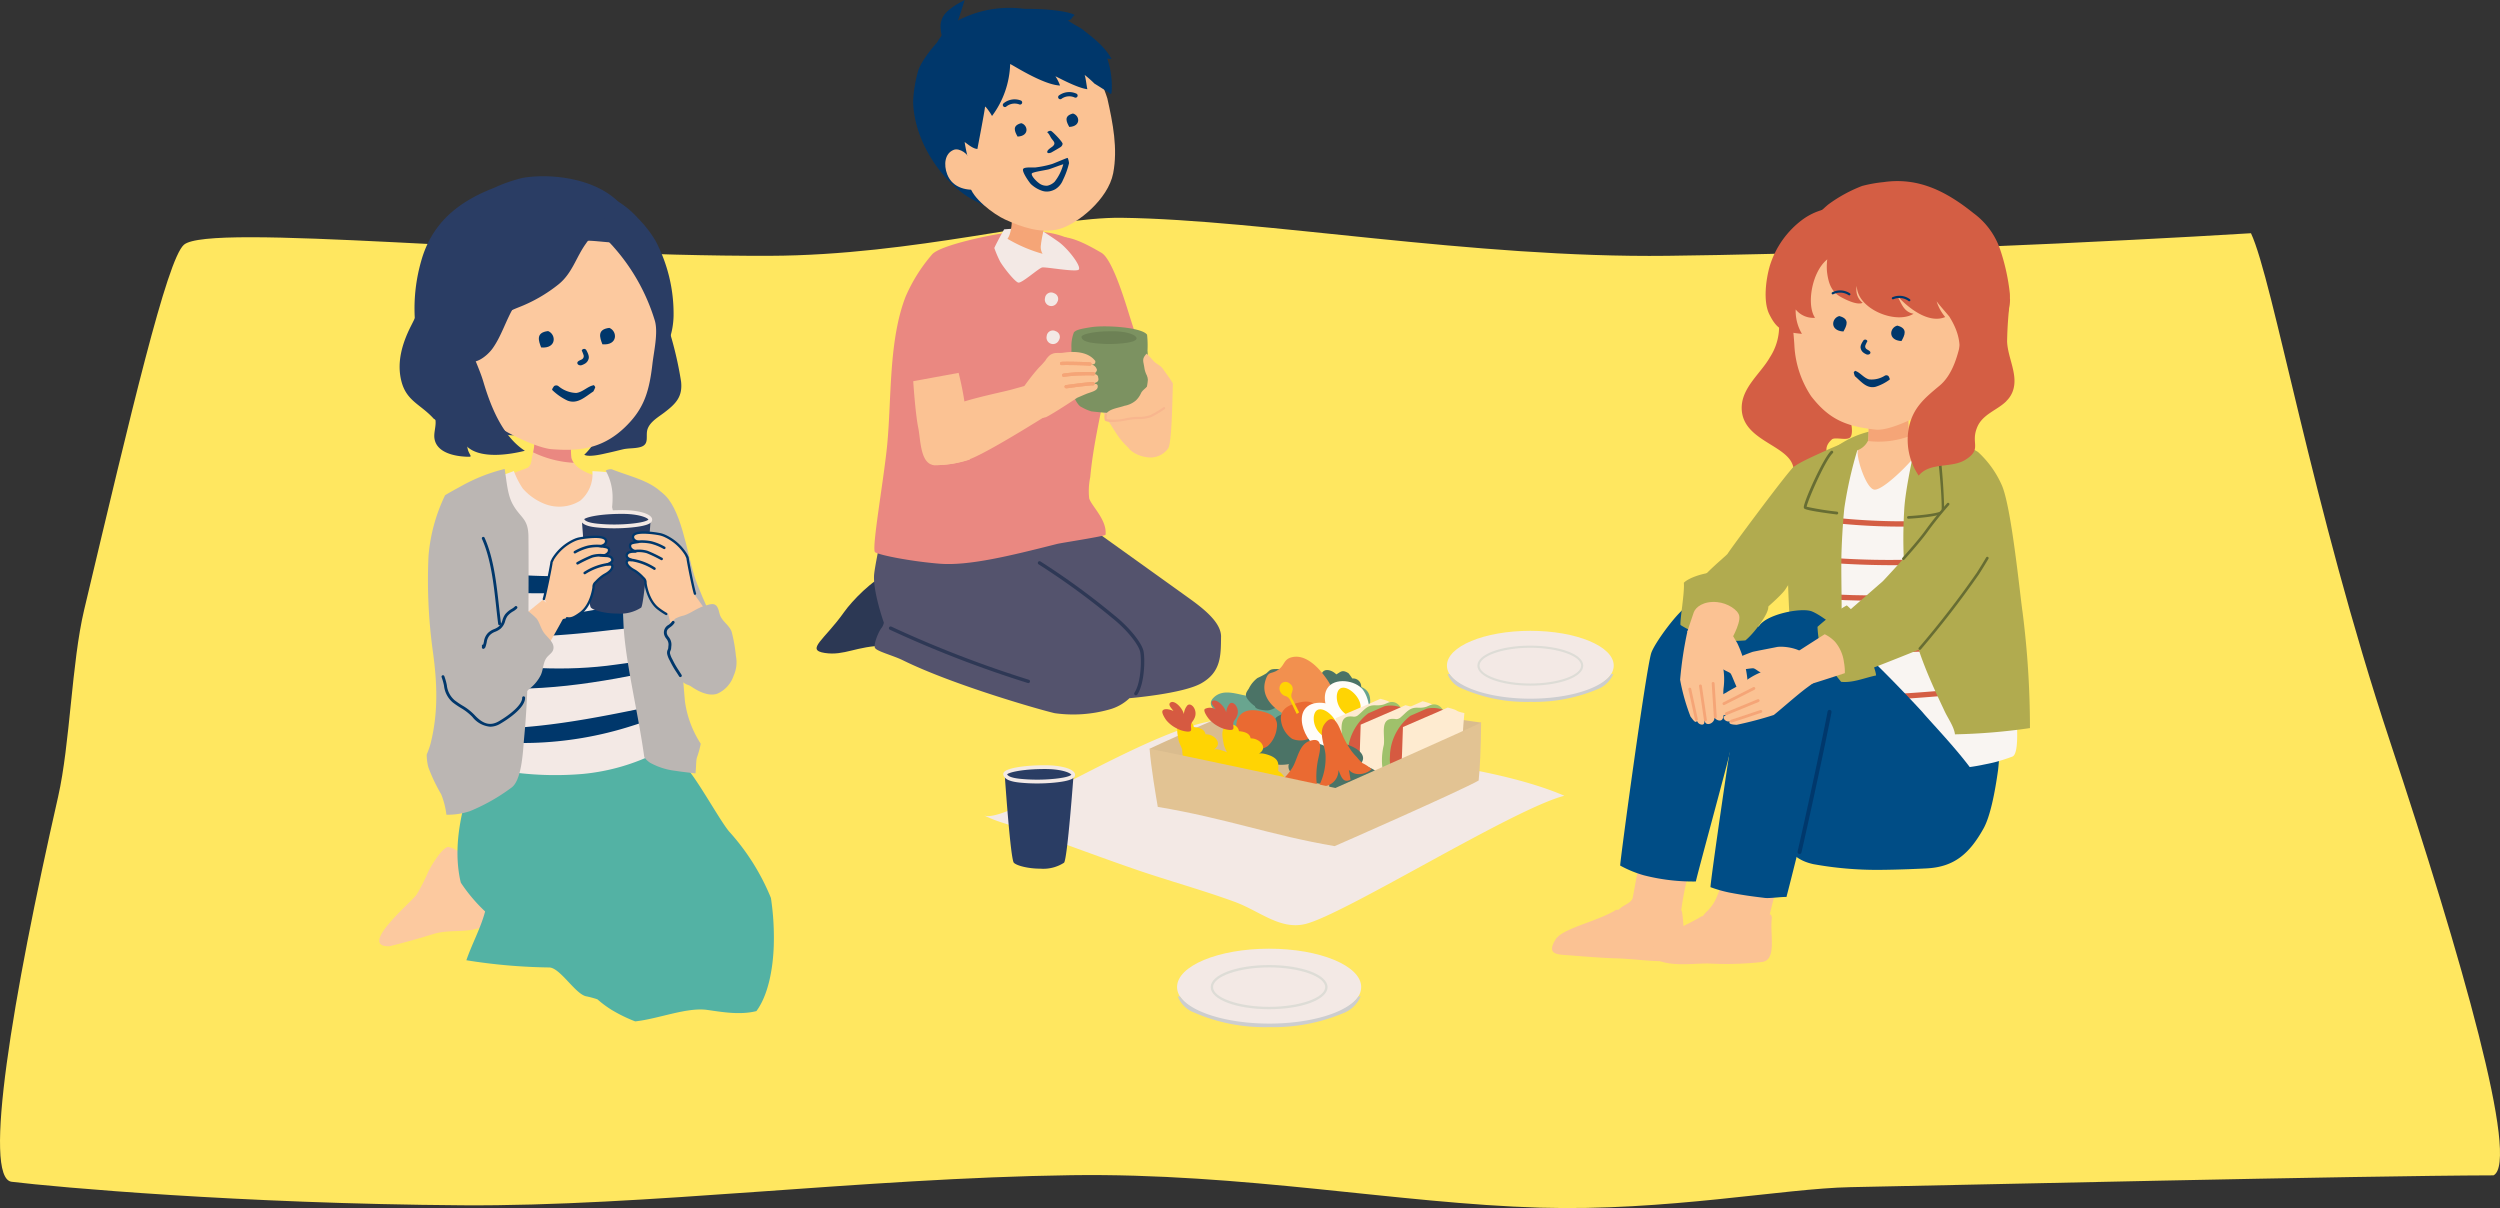 <svg id="img-treatment-sp04" xmlns="http://www.w3.org/2000/svg" xmlns:xlink="http://www.w3.org/1999/xlink" width="407.675" height="197" viewBox="0 0 407.675 197">
  <rect x="0" y="0" width="407.675" height="197" fill="#333333" stroke="none"/>
  <defs>
    <clipPath id="clip-path">
      <rect id="長方形_162" data-name="長方形 162" width="407.675" height="197" fill="none"/>
    </clipPath>
  </defs>
  <g id="グループ_236" data-name="グループ 236" clip-path="url(#clip-path)">
    <path id="パス_10647" data-name="パス 10647" d="M367.063,101.73c-1.7.113-50.924,3.138-95.121,3.682-31.853.39-65.819-5.886-89.032-6.2-11.768-.16-33.864,6.123-57.367,6.2-40.069.113-91.506-5.421-95.563-1.793-2.772,2.474-8.605,27.315-16.256,59.515-2.053,8.65-2.291,21.858-4.246,30.481C2.019,226.462-2.886,255.828,1.9,256.409c7.388.892,37.184,3.581,73.54,3.836,29.705.212,65.007-4.428,99.257-4.909,27.978-.394,53.435,4.626,76.381,5.294,20.7.609,39.71-3.133,50.7-3.343,16.449-.308,83.075-1.872,104.84-1.925,4.3-2.246-5.128-35.3-16.867-70.717-12.738-38.409-19.087-75.248-22.685-82.914" transform="translate(0 -63.697)" fill="#ffe760"/>
    <path id="パス_10648" data-name="パス 10648" d="M489.455,328.214c-8.615-2.854-37.361,17.152-41.234,15.291a22.314,22.314,0,0,0,2.979,1.186c7.239,2.287,14.519,5.154,21.893,7.682,5.3,1.818,10.725,3.3,15.991,5.223,4.1,1.5,7.385,4.6,11.5,3.638,6.247-1.458,33.947-18.787,42.29-20.924-6.44-2.785-15.53-4.49-22.587-5.5-5.958-.855-26.406-5.128-30.828-6.594" transform="translate(-287.773 -210.545)" fill="#f3e9e5"/>
    <path id="パス_10649" data-name="パス 10649" d="M463.229,349.358c-4.2.071-5.551,1.153-5.551,1.153s.938,13.88,1.493,14.47c.437.464,2.3.968,4.286.968a6.258,6.258,0,0,0,3.9-.968c.555-.589,1.56-14.426,1.56-14.426s-.567-1.285-5.683-1.2" transform="translate(-293.845 -224.297)" fill="#2a3d64"/>
    <path id="パス_10650" data-name="パス 10650" d="M463.843,348.6c-3.394,0-6.143.459-6.686,1.115a.5.5,0,0,0-.118.417c.184.937,1.637,1.188,2.714,1.3.915.092,1.856.139,2.8.139.895,0,1.8-.042,2.693-.125,3.075-.285,3.338-.829,3.436-1.034a.6.6,0,0,0-.055-.611c-.466-.715-2.388-1.2-4.782-1.2m1.344,2.228c-.873.082-1.76.122-2.636.122-.922,0-1.843-.045-2.737-.135-1.635-.163-2.059-.512-2.152-.74.339-.31,2.428-.859,6.182-.859,2.5,0,4.026.547,4.283.925,0,0-.225.437-2.939.688" transform="translate(-293.429 -223.812)" fill="#f3e9e5"/>
    <path id="パス_10651" data-name="パス 10651" d="M672.737,287.366c-7.513,0-13.6,2.535-13.6,5.663s6.091,5.664,13.6,5.664,13.6-2.536,13.6-5.664-6.091-5.663-13.6-5.663" transform="translate(-423.186 -184.499)" fill="#f3e9e5"/>
    <path id="パス_10652" data-name="パス 10652" d="M672.97,311.083c-6.305,0-11.624-1.705-13.176-4.012h-.331a4.056,4.056,0,0,0,2.346,2.354,26.012,26.012,0,0,0,11.161,2.18,26.643,26.643,0,0,0,10.818-2.015,4.643,4.643,0,0,0,2.688-2.52h-.331c-1.552,2.307-6.87,4.012-13.176,4.012" transform="translate(-423.397 -197.15)" fill="#cccdcf"/>
    <path id="パス_10653" data-name="パス 10653" d="M681.652,294.118c-4.841,0-8.633,1.433-8.633,3.262s3.792,3.262,8.633,3.262,8.633-1.433,8.633-3.262-3.792-3.262-8.633-3.262m0,6.176c-4.491,0-8.285-1.334-8.285-2.914s3.794-2.914,8.285-2.914,8.285,1.334,8.285,2.914-3.794,2.914-8.285,2.914" transform="translate(-432.101 -188.834)" fill="#dddcd6"/>
    <path id="パス_10654" data-name="パス 10654" d="M551.217,432.172c-8.292,0-15.013,2.8-15.013,6.25s6.722,6.252,15.013,6.252,15.014-2.8,15.014-6.252-6.723-6.25-15.014-6.25" transform="translate(-344.26 -277.469)" fill="#f3e9e5"/>
    <path id="パス_10655" data-name="パス 10655" d="M551.472,458.347c-6.959,0-12.828-1.882-14.541-4.428h-.365a4.479,4.479,0,0,0,2.589,2.6,28.72,28.72,0,0,0,12.317,2.405,29.412,29.412,0,0,0,11.94-2.222,5.129,5.129,0,0,0,2.967-2.781h-.365c-1.713,2.547-7.582,4.428-14.541,4.428" transform="translate(-344.493 -291.431)" fill="#cccdcf"/>
    <path id="パス_10656" data-name="パス 10656" d="M561.056,439.624c-5.343,0-9.528,1.581-9.528,3.6s4.185,3.6,9.528,3.6,9.527-1.581,9.527-3.6-4.185-3.6-9.527-3.6m0,6.816c-4.956,0-9.144-1.473-9.144-3.216s4.187-3.216,9.144-3.216,9.143,1.473,9.143,3.216-4.187,3.216-9.143,3.216" transform="translate(-354.1 -282.253)" fill="#dddcd6"/>
    <path id="パス_10657" data-name="パス 10657" d="M809.581,145.74c-2-3.924-6.14-6.319-7.11-10.888a26.832,26.832,0,0,1-.142-7.142q-.435.531-.863,1.065c-.87,1.085-1.528,2.431-2.392,3.562a9.235,9.235,0,0,1-1.044,7.923c-1.494,2.643-4.651,4.956-4.6,8.325.092,5.606,8.387,5.962,8.474,10.123a8.577,8.577,0,0,0,3.207-1.23,15.152,15.152,0,0,0,3.044,1.513c-.227-2.543-1.906-3.612-.026-5.334.505-.463,2.5.257,3.02-.366.916-1.1-.832-6.1-1.574-7.55" transform="translate(-509.412 -81.994)" fill="#d45e44"/>
    <path id="パス_10658" data-name="パス 10658" d="M850.629,201.153c.026-1.431-.593-3.231-1.334-3.5-3.728-1.375-5.109-2.335-9.047-2.144a15.264,15.264,0,0,0-8.468,3.418c-.2.341-.966,1.389-1.5,2.23Z" transform="translate(-533.066 -125.505)" fill="#b1ab4f"/>
    <path id="パス_10659" data-name="パス 10659" d="M846.334,325.219l-32.128-.663c-.417,2.441-3.718,13.743-3.423,16.794s.611,6.906,5.5,7.951a58.285,58.285,0,0,0,10.551.926c3.771-.027,7.127-.207,7.8-.238,4.531-.21,7.032-2.341,9.364-6.522,1.084-1.944,1.855-5.827,2.364-9.518a36.723,36.723,0,0,0-.031-8.73" transform="translate(-520.538 -208.376)" fill="#004d86"/>
    <path id="パス_10660" data-name="パス 10660" d="M743.877,401.873a11.488,11.488,0,0,1-.226-2.818,53.141,53.141,0,0,1,2.106-9.508l-8.727.281s-1.141,6.355-1.228,6.7c-.178.714-1.23,1.089-1.835,1.529a11.317,11.317,0,0,1-2.6,1.682c1.331.376,9.67,1.723,12.509,2.129" transform="translate(-469.562 -250.102)" fill="#fbc293"/>
    <path id="パス_10661" data-name="パス 10661" d="M774.59,400.536a3.985,3.985,0,0,0,1.821.716,12.867,12.867,0,0,0,4.731-.054,16.112,16.112,0,0,0,4.215-1.686c.228-1.471,2.731-10.371,2.731-10.371l-9.319-.153A27.963,27.963,0,0,1,776.852,396a7.058,7.058,0,0,1-1.526,2.291c-.544.455-.8,1.061-1.386,1.375.287.4.272.557.65.871" transform="translate(-496.896 -249.743)" fill="#fbc293"/>
    <path id="パス_10662" data-name="パス 10662" d="M728.135,414.542a15.884,15.884,0,0,1-3.214,1.028,11.583,11.583,0,0,1-3.6.26,5.712,5.712,0,0,1-3.268-1.273,1.151,1.151,0,0,0-.585-.128c-2.97,1.887-8.736,3.006-9.867,4.815-1.65,2.641.43,2.465,2.548,2.638,1.981.162,5.331.42,7.329.471,4,.1,9.943,1.225,10.685-.446s.117-7.24-.025-7.365" transform="translate(-453.919 -266.073)" fill="#fbc293"/>
    <path id="パス_10663" data-name="パス 10663" d="M771.986,417.129c.026-.172-.16-.671-.315-.609a24.781,24.781,0,0,1-5.694,1.579,6.772,6.772,0,0,1-4.549-.56,2.669,2.669,0,0,1-.826-.749c-2.144,1.366-5.867,2.765-7.492,4.32-.958.916-.985,2.212-.077,2.71,2.447,1.342,6.337.639,8.814.722a51.832,51.832,0,0,0,8.579-.26c2.447-.382,1.181-4.7,1.561-7.153" transform="translate(-483.047 -267.416)" fill="#fbc293"/>
    <path id="パス_10664" data-name="パス 10664" d="M850.58,242.831q-.019-.488-.037-.977c-.4-11.041.544-19.716-3.063-30.271-.731-2.189-1.885-4.732-3.157-5.841-1.3-1.134-5.662-1.788-8.987-2.211a16.413,16.413,0,0,1-4.688,1.4,10.433,10.433,0,0,1-5.4-.886c-3.581,1.115-8.439,2.939-8.765,3.949-.432,1.338-.669,8.638-.106,11.956,1.614,9.515,1.2,17.032-2.533,26.2a7.493,7.493,0,0,1-.567,1.086,10.737,10.737,0,0,0,.812,1.2,14.9,14.9,0,0,0,5.016,3.978,29.273,29.273,0,0,0,6.728,2.4,47.59,47.59,0,0,0,7.329,1.115,54.92,54.92,0,0,0,6.86.112,32.135,32.135,0,0,0,5.225-.6c.757-.162,1.517-.294,2.27-.493.915-.242,1.82-.539,2.718-.868l.086-.034c1.554-.619.31-9.842.255-11.213" transform="translate(-522.154 -130.674)" fill="#f9f5f2"/>
    <path id="パス_10665" data-name="パス 10665" d="M839.478,236.406a102.121,102.121,0,0,1-14.97-1.085l.127-.857a105.567,105.567,0,0,0,27.781.307l.1.861a111.681,111.681,0,0,1-13.04.774" transform="translate(-529.362 -150.534)" fill="#d45e44"/>
    <path id="パス_10666" data-name="パス 10666" d="M836.226,254.046c-4.639,0-9.446-.246-14.478-.737l.084-.862a129.273,129.273,0,0,0,30.255-.311l.117.858a117.9,117.9,0,0,1-15.977,1.052" transform="translate(-527.59 -161.88)" fill="#d45e44"/>
    <path id="パス_10667" data-name="パス 10667" d="M835.965,271.04c-3.863,0-7.73-.133-11.569-.493l.081-.862c9.257.868,18.717.4,27.864-.046l1.833-.09.042.866-1.833.09c-5.4.265-10.9.536-16.418.536" transform="translate(-529.29 -173.06)" fill="#d45e44"/>
    <path id="パス_10668" data-name="パス 10668" d="M835.578,293.546c-3.94,0-8.112-.146-12.6-.436l.056-.865a145.588,145.588,0,0,0,30.092-.718l.121.858a125.561,125.561,0,0,1-17.673,1.16" transform="translate(-528.382 -187.171)" fill="#d45e44"/>
    <path id="パス_10669" data-name="パス 10669" d="M830.6,315.224a50.39,50.39,0,0,1-11.189-1.124l.191-.846c7.5,1.7,15.249,1.077,22.742.472,2.634-.212,5.357-.432,8.034-.548l.037.866c-2.66.115-5.376.334-8,.546-3.89.314-7.848.634-11.814.634" transform="translate(-526.091 -201.071)" fill="#d45e44"/>
    <path id="パス_10670" data-name="パス 10670" d="M823.08,230.163c.115-3.7-.039-7.411,0-11.117.021-2.214.248-6.177.488-8.374a67.854,67.854,0,0,1,2.791-11.556,44.537,44.537,0,0,0-6.1,2.329c-1.441.66-4.821,2.145-5.11,2.743-.33.683-.9,7.539-.838,14.96.079,8.952.893,18.726,1.6,19.469,1.389,1.456,5.767,2.185,6.748,2.479,0-.31.322-7.6.425-10.933" transform="translate(-522.808 -127.84)" fill="#b1ab4f"/>
    <path id="パス_10671" data-name="パス 10671" d="M780.924,309.991c-1.48-4.6-4.611-8.853-7.217-12.9-3.321-5.159-6.979-10.1-10.32-15.214a29.4,29.4,0,0,0-1.845-2.538c-3.241-3.964-7.353-6.253-12.506-4.33-1.327.5-5.441,6.02-5.928,7.673-.875,2.969-4.927,32.78-5.048,34.583a18.485,18.485,0,0,0,3.866,1.591,32.473,32.473,0,0,0,8.48,1.009c.2-1.095,5.295-19.676,5.594-21.243,2.607,3.855,4.948,10.048,7.7,14.067,1.663,2.432,3.237,2.905,5.454,3.823,3.182,1.317,8.691-.121,12.487-.255.356-.551-.092-2.03-.116-3.062a11.354,11.354,0,0,0-.6-3.2" transform="translate(-473.861 -176.12)" fill="#004d86"/>
    <path id="パス_10672" data-name="パス 10672" d="M823.55,306.94c-1.2-3.281-8.466-10.719-9.787-12.351,0,0-13.1-14.343-17.991-16.4-1.725-.723-7.843.511-8.767,2.6a77.49,77.49,0,0,0-3.334,11.77c-1.019,5.776-4.5,29.747-4.464,30.584a20.476,20.476,0,0,0,3.129.892c2.18.416,3.536.6,5.739.866.835.1,2.678-.2,3.517-.153.346-1.255,4.026-15.768,4.78-20.045,1.413,2.569,10.747,13.983,11.173,14.005,3.692.2,6.969,2.64,11.035-.076,2.8-1.869,6.076-8.675,4.97-11.7" transform="translate(-500.277 -178.476)" fill="#004d86"/>
    <path id="パス_10673" data-name="パス 10673" d="M819.2,346.872a.335.335,0,0,1-.073-.008.325.325,0,0,1-.244-.389c1.653-7.233,4.258-19.4,4.89-22.846a.325.325,0,0,1,.639.118c-.634,3.448-3.242,15.633-4.9,22.873a.325.325,0,0,1-.316.252" transform="translate(-525.748 -207.61)" fill="#00386c"/>
    <path id="パス_10674" data-name="パス 10674" d="M787.05,212.544c-.815.561-10.418,13.5-10.838,14.238-.586.629-3.588,3.009-5.024,5.056a4.578,4.578,0,0,0-.934,3.217l8.705,3.6s5.809-4.689,6.721-6.138,4.088-5.808,4.088-5.808-1.9-14.729-2.718-14.168" transform="translate(-494.511 -136.45)" fill="#b1ab4f"/>
    <path id="パス_10675" data-name="パス 10675" d="M827.085,215.707l-.029,0c-1.841-.232-4.973-.665-5.266-.962a.327.327,0,0,1-.083-.241c.018-.959,3.154-7.946,4.412-9.131a.23.23,0,0,1,.316.335c-1.252,1.179-4.124,7.8-4.263,8.739a46.161,46.161,0,0,0,4.941.8.23.23,0,0,1-.028.459m-4.918-1.192h0Z" transform="translate(-527.563 -131.814)" fill="#676d33"/>
    <path id="パス_10676" data-name="パス 10676" d="M846.274,194.021c-.348.991,1.271,6.155,2.629,6.439,1.511.316,7.221-5.64,7.19-6.272a8.325,8.325,0,0,1-1.037-.372c-.589-.426-.575-5.942-.575-5.942l-6.463.524s.057,3.675-.075,4.055a3.144,3.144,0,0,1-1.669,1.566" transform="translate(-543.306 -120.622)" fill="#fbc293"/>
    <path id="パス_10677" data-name="パス 10677" d="M857.63,191.773c-.142-1.724-.136-3.9-.136-3.9l-6.463.525s.057,3.675-.076,4.055c-.01.029-.025.055-.036.083a14.568,14.568,0,0,0,6.711-.764" transform="translate(-546.319 -120.621)" fill="#f5a577"/>
    <path id="パス_10678" data-name="パス 10678" d="M856.016,93.685a12.2,12.2,0,0,0-4.341-5.945c-4.461-3.583-9.016-5.906-14.7-5.078a22.21,22.21,0,0,0-3.483.626,23.519,23.519,0,0,0-5.552,3.047,26.186,26.186,0,0,0-2.691,2.659l23.042,16.329s.127,10.726.076,10.889a10.3,10.3,0,0,0,2.96-2.009c3.145-3.29,6.524-8.641,6.258-13.361a33.949,33.949,0,0,0-1.569-7.156" transform="translate(-529.838 -52.964)" fill="#d45e44"/>
    <path id="パス_10679" data-name="パス 10679" d="M840.285,107.444l-18.794-2.15-5.461,13.281s.435,3.84.51,5.568a16.481,16.481,0,0,0,2.721,8.067c2.788,3.585,5.417,4.925,10.557,5.452,3.058.313,11.322-4.307,12.078-5.866a20.886,20.886,0,0,0,2.279-10.594Z" transform="translate(-523.919 -67.602)" fill="#fbc293"/>
    <path id="パス_10680" data-name="パス 10680" d="M888.059,161.865a7.456,7.456,0,0,1-1.085.436s-.894,3.245-1.515,4.724c-.181.431-.387.875-.626,1.317a8.4,8.4,0,0,0,4.6-1.222,3.426,3.426,0,0,0,1.54-4.056,2.2,2.2,0,0,0-2.91-1.2" transform="translate(-568.093 -103.783)" fill="#fbc293"/>
    <path id="パス_10681" data-name="パス 10681" d="M848.524,156.223a.529.529,0,0,1-.157-.614,6.615,6.615,0,0,1,.322-.66.378.378,0,0,0-.642-.126c-.217.328-.59.892-.443,1.33a1.17,1.17,0,0,0,.434.669,2.393,2.393,0,0,0,.493.282c.218.1.613.024.648-.263s-.476-.465-.655-.617" transform="translate(-544.169 -99.318)" fill="#00376b" fill-rule="evenodd"/>
    <path id="パス_10682" data-name="パス 10682" d="M828.174,93.442a19.97,19.97,0,0,0-8.653.76,10.22,10.22,0,0,0-9.3,1.578,14.866,14.866,0,0,0-5.162,7.3c-.663,2.162-1.182,5.938-.122,8.054,1.255,2.513,2.221,2.892,5.314,3.182a7.323,7.323,0,0,1-1.018-3.979,3.669,3.669,0,0,0,3.159,1.36c-1.43-2.062-.55-7.491,1.99-9.523a9.35,9.35,0,0,0-.04,2.048c.238,1.866.706,3.244,2.3,4.11.872.475,2.661,1.346,3.51.924a2.687,2.687,0,0,1-.946-2.755c.017,3.756,6.4,6.332,9.247,4.538-1.617-.295-1.953-1.668-2.664-2.922,1.743,1.922,5.085,4.609,7.826,3.461a7.437,7.437,0,0,1-1.4-2.569c.553.772,2.211,2.58,2.141,2.61,1.547,2.49,2.2,5.154.95,8.109,5.113-1.448,5.977-12.048,4.609-15.339-3.647-8.776-8.979-10.537-11.746-10.943" transform="translate(-516.41 -59.876)" fill="#d45e44"/>
    <path id="パス_10683" data-name="パス 10683" d="M837.392,132.785a2.859,2.859,0,0,0-2.889-.189.183.183,0,0,0,.044.349.18.18,0,0,0,.1-.013,2.5,2.5,0,0,1,2.509.136.183.183,0,1,0,.234-.283" transform="translate(-535.708 -84.938)" fill="#00376b"/>
    <path id="パス_10684" data-name="パス 10684" d="M864.775,135.282a2.855,2.855,0,0,0-2.875-.336.183.183,0,0,0-.071.249.181.181,0,0,0,.131.091.187.187,0,0,0,.12-.021,2.491,2.491,0,0,1,2.49.32.184.184,0,0,0,.205-.3" transform="translate(-553.308 -86.472)" fill="#00376b"/>
    <path id="パス_10685" data-name="パス 10685" d="M836.086,143.978c-1.261.32-1.6,2.4.68,2.518.514-.922,1.108-2.057-.68-2.518" transform="translate(-536.159 -92.439)" fill="#00376b" fill-rule="evenodd"/>
    <path id="パス_10686" data-name="パス 10686" d="M862.524,148.323c-1.263.319-1.6,2.4.68,2.519.512-.923,1.106-2.057-.68-2.519" transform="translate(-553.132 -95.228)" fill="#00376b" fill-rule="evenodd"/>
    <path id="パス_10687" data-name="パス 10687" d="M850.2,169.841a.512.512,0,0,0-.681-.146,4.04,4.04,0,0,1-2.55.6c-.873-.226-1.459-1.131-2.24-1.379a.31.31,0,0,0-.023-.037,1.254,1.254,0,0,0-.244.26,3.138,3.138,0,0,0,.185.63c1.016.867,1.915,2.084,3.377,1.732a7.732,7.732,0,0,0,2.313-1.189.8.8,0,0,0-.194-.485Z" transform="translate(-542.171 -108.427)" fill="#00376b" fill-rule="evenodd"/>
    <path id="パス_10688" data-name="パス 10688" d="M886.517,227.49c-.507-3.727-1.8-16.764-3.313-20.438a16.206,16.206,0,0,0-3.913-5.508c-1.8-1.269-7.925-2.34-8.541-2.446-.522-.09-1.582.924-1.72.943.024.649-1.645,7.346-1.8,11.14a76.857,76.857,0,0,0,.857,16.738c1.022,5.726,3.323,10.76,5.788,15.976.5,1.057,1.517,2.486,1.638,3.677a97.357,97.357,0,0,0,12.232-1.02,149.9,149.9,0,0,0-1.223-19.062" transform="translate(-556.72 -127.823)" fill="#b1ab4f"/>
    <path id="パス_10689" data-name="パス 10689" d="M868.949,214.923a.217.217,0,0,1-.011-.433c1.261-.067,4.6-.344,5.442-.828.09-3.113-.77-10.35-.778-10.423a.217.217,0,1,1,.43-.052,104.642,104.642,0,0,1,.778,10.6.218.218,0,0,1-.085.164c-.9.692-5.269.944-5.764.97h-.012m5.643-1.143h0Z" transform="translate(-557.755 -130.33)" fill="#676d33"/>
    <path id="パス_10690" data-name="パス 10690" d="M885.088,147a4.325,4.325,0,0,0,1.037-1.535c1.037-2.656-.8-5.51-.887-8.207a63.4,63.4,0,0,1,.484-6.8c-.852-1.711-6.8-5.1-8.012-2.364-.773,1.743.562,6.192.122,8.428-.53,2.7-1.374,6.077-3.6,7.937-2.36,1.968-4.311,3.545-4.994,6.754a10.351,10.351,0,0,0,1.584,7.921c1.851-2.258,5.353-1.147,7.641-2.6,2.757-1.757.773-2.611,1.9-5.3.883-2.12,3.225-2.743,4.734-4.221" transform="translate(-557.939 -81.574)" fill="#d45e44"/>
    <path id="パス_10691" data-name="パス 10691" d="M836.835,284.1a9.9,9.9,0,0,0-1.3-4.981,13.889,13.889,0,0,0-2.794-3.345,20.873,20.873,0,0,0-2.151,1.374,32.507,32.507,0,0,0-2.626,2.127c.181,4.176,1.592,6.23,3.851,8.966,1.944.2,3.8-.651,5.7-1.037-.1-1.061-.706-1.944-.682-3.1" transform="translate(-531.583 -177.056)" fill="#b1ab4f"/>
    <path id="パス_10692" data-name="パス 10692" d="M825.686,293.51a6.363,6.363,0,0,0-1.442-3.34,5.735,5.735,0,0,0-1.7-1.247c-1.891,1.2-4.694,3-4.846,3.123a42.061,42.061,0,0,1,1.971,5.172c.52-.11,4.156-1.294,6.16-1.95a8.282,8.282,0,0,0-.143-1.758" transform="translate(-524.99 -185.498)" fill="#fbc293"/>
    <path id="パス_10693" data-name="パス 10693" d="M864.063,219.93a14.276,14.276,0,0,0-3.789-7.577,113.063,113.063,0,0,0-9.288,10.6c-1.884,2.619-7.091,8.147-7.091,8.147l-7.734,6.744c1.989,3.1,3.394,4.488,4.479,8.035,4.819-1.848,9.118-3.6,9.118-3.6s6.84-8.054,9.614-12.42c2.8-4.4,4.838-8.326,4.691-9.927" transform="translate(-536.844 -136.338)" fill="#b1ab4f"/>
    <path id="パス_10694" data-name="パス 10694" d="M874.182,268.8a.217.217,0,0,1-.165-.356,154.113,154.113,0,0,0,9.445-12.217c.561-.883,1.081-1.73,1.545-2.516a.217.217,0,0,1,.373.22c-.467.791-.989,1.641-1.552,2.529a154.412,154.412,0,0,1-9.48,12.264.215.215,0,0,1-.165.077" transform="translate(-561.115 -162.822)" fill="#676d33"/>
    <path id="パス_10695" data-name="パス 10695" d="M866.689,238.385a.216.216,0,0,1-.161-.361c1.776-1.993,3.036-3.5,3.744-4.487.958-1.33,2.15-2.817,3.546-4.42a.216.216,0,1,1,.326.284c-1.387,1.593-2.571,3.07-3.52,4.389-.717,1-1.987,2.519-3.773,4.522a.215.215,0,0,1-.162.073" transform="translate(-556.304 -147.053)" fill="#676d33"/>
    <path id="パス_10696" data-name="パス 10696" d="M765.518,269.376c.407.323,3.618,1.972,4.465,2.34a24.969,24.969,0,0,0,2.915.255,30.382,30.382,0,0,0,3.2-.071c1.308-1.021,4-4.53,3.718-5.591s-3.456-3.667-4.869-4.272a15.229,15.229,0,0,0-4.23-1.2c-1.258.034-3.822.791-4.654,1.665.155,1.545-.664,6.1-.545,6.873" transform="translate(-491.48 -167.467)" fill="#b1ab4f"/>
    <path id="パス_10697" data-name="パス 10697" d="M766.526,284.265a62.749,62.749,0,0,0-1.17,7.8,32.672,32.672,0,0,0,1.7,6.015c.343.421.813,1.219,1.061.687a.872.872,0,0,0,.871.617c.483-.069.26-.649.364-1.005-.129,1.5,1.583.917,1.6-.068h.093a.961.961,0,0,0,.9.4c.708-.155.487-1.707.495-1.817.059-.9-.107-2.532,0-3.431a11.176,11.176,0,0,0-.023-3.109c.232.262.98.446,1.188.717.223.292.861,2.135,1.28,2.756a5.979,5.979,0,0,0,1.08,1.308c.766-.236.581-1.1.433-2.241a17.928,17.928,0,0,0-1.748-6.851c-.633-.969-1.785-3.535-4.16-3.759a3.822,3.822,0,0,0-3.971,1.981" transform="translate(-491.38 -181.221)" fill="#fbc293"/>
    <path id="パス_10698" data-name="パス 10698" d="M779.979,310.673a.234.234,0,0,0-.219.248l.35,5.461a.234.234,0,1,0,.468-.03l-.35-5.461a.234.234,0,0,0-.249-.218" transform="translate(-500.632 -199.462)" fill="#f5a577"/>
    <path id="パス_10699" data-name="パス 10699" d="M774.187,311.814a.233.233,0,0,0-.2.266l.807,5.544a.235.235,0,0,0,.266.2.239.239,0,0,0,.09-.033.235.235,0,0,0,.107-.232l-.807-5.544a.234.234,0,0,0-.265-.2" transform="translate(-496.925 -200.193)" fill="#f5a577"/>
    <path id="パス_10700" data-name="パス 10700" d="M769.326,313.282a.235.235,0,0,0-.179.278l1.066,4.916a.234.234,0,0,0,.278.179.239.239,0,0,0,.075-.031.235.235,0,0,0,.1-.248l-1.067-4.916a.234.234,0,0,0-.279-.18" transform="translate(-493.815 -201.134)" fill="#f5a577"/>
    <path id="パス_10701" data-name="パス 10701" d="M798.12,300.567l-1,.735c-1.547,1.142-4.446,3.719-5.382,4.442a59.412,59.412,0,0,1-6.044,1.6c-.542-.014-1.463-.08-1.132-.563a.872.872,0,0,1-.974-.436c-.187-.451.426-.554.68-.826-1.226.875-1.6-.895-.756-1.411-.015-.027-.031-.053-.046-.081a.961.961,0,0,1-.8-.577c-.227-.689,1.22-1.288,1.311-1.351.747-.51,2.233-1.2,2.954-1.746a11.179,11.179,0,0,1,2.687-1.563c-.344-.066-.883-.616-1.222-.657-.365-.043-2.276.346-3.024.3a5.974,5.974,0,0,1-1.676-.263c-.187-.779.652-1.061,1.708-1.514a26.077,26.077,0,0,1,2.889-1.207c.617-.143,3.147-.619,3.9-.778.918-.194,4.068.054,5.132,1.726a7.5,7.5,0,0,1,.8,4.169" transform="translate(-502.484 -189.153)" fill="#fbc293"/>
    <path id="パス_10702" data-name="パス 10702" d="M790,313.079a.234.234,0,0,1-.1.315l-4.878,2.479a.235.235,0,0,1-.315-.1.229.229,0,0,1-.026-.112.234.234,0,0,1,.128-.2l4.878-2.48a.234.234,0,0,1,.315.1" transform="translate(-503.79 -200.925)" fill="#f5a577"/>
    <path id="パス_10703" data-name="パス 10703" d="M791.422,318.645a.234.234,0,0,1-.128.306l-5.182,2.128a.235.235,0,0,1-.306-.128.243.243,0,0,1-.018-.095.235.235,0,0,1,.145-.211l5.182-2.128a.234.234,0,0,1,.306.127" transform="translate(-504.503 -204.487)" fill="#f5a577"/>
    <path id="パス_10704" data-name="パス 10704" d="M793.366,323.578a.235.235,0,0,1-.149.3l-4.773,1.586a.235.235,0,0,1-.3-.149.238.238,0,0,1-.011-.08.234.234,0,0,1,.16-.216l4.774-1.585a.235.235,0,0,1,.3.149" transform="translate(-506.01 -207.645)" fill="#f5a577"/>
    <path id="パス_10705" data-name="パス 10705" d="M775.479,280.971s1.9-3.122,1.631-4.485c-.186-.961-1.888-2.091-3.618-2.247-2.218-.2-3.492.812-3.807,1.692-.5,1.412-1.049,3.167-1.049,3.167Z" transform="translate(-493.49 -176.054)" fill="#fbc293"/>
    <path id="パス_10706" data-name="パス 10706" d="M279.835,121.016c-.885-3.169-1.046-7.245-2.205-10.146l-3.4-5.441c-1.448,2.166.342,7.44.459,9.976.183,3.986-.028,8.038-.227,12.015a18.126,18.126,0,0,1-2.9,8.841,20.165,20.165,0,0,1-3.688,3.429A9.781,9.781,0,0,1,266.6,141.4c-.137.148-.286.3-.444.441.773.473,3.229-.165,3.67-.259.863-.181,1.715-.4,2.57-.606.943-.23,1.922-.125,2.855-.37,1.682-.443.8-1.883,1.265-3.046s1.752-1.878,2.71-2.61c1.842-1.407,2.994-2.548,2.72-5.038a59.057,59.057,0,0,0-2.114-8.9" transform="translate(-170.882 -67.688)" fill="#2a3d64"/>
    <path id="パス_10707" data-name="パス 10707" d="M242.147,198.755c-.125-.455-.2-4.815.426-4.815-1.088,0-6.618-.726-6.8-.726a9.7,9.7,0,0,1,.022,5.05c-.2.728-.1,1.506-.7,2-.2.171-3.084,1.148-3.084,1.148a14.913,14.913,0,0,0,1.527,3.171,9.714,9.714,0,0,0,3.719,2.466c1.7.669,5.885.266,7.361-.939a5.212,5.212,0,0,0,1.645-4.463c-1.305-.3-3.656-1.223-4.118-2.9" transform="translate(-148.961 -124.049)" fill="#fcc99f"/>
    <path id="パス_10708" data-name="パス 10708" d="M249.315,193.939c-1.088,0-6.618-.726-6.8-.726a9.636,9.636,0,0,1,.126,4.6,17.327,17.327,0,0,0,6.625,1.706,2.486,2.486,0,0,1-.376-.764c-.125-.455-.2-4.815.427-4.815" transform="translate(-155.702 -124.049)" fill="#ea8881"/>
    <path id="パス_10709" data-name="パス 10709" d="M295.12,224.327c-.362-.4-4.117,10.875-3.43,13.54.718,2.792,5.794,16.209,6.733,17.226,1.58,1.71,5.872.627,8.221-2.036-1.023-3.557-5.014-11.449-6.148-14.979-1.273-3.958-2.206-11.52-5.376-13.752" transform="translate(-187.221 -144.019)" fill="#bbb6b3"/>
    <path id="パス_10710" data-name="パス 10710" d="M187.708,388c-.822-.558-2.714-2.135-3.782-2.16-1.084.385-2.6,2.918-3.174,4.055a29.354,29.354,0,0,1-1.91,3.738c-.893,1.256-9.623,8.514-4.431,8.4,0,0,3.366-.8,7.066-1.965,2.964-.934,5.865-.018,8.621-1.434-.005-.624-.106-2.99-.117-3.627-1.317-2.323-.741-4.912-2.272-7.012" transform="translate(-110.926 -247.724)" fill="#fcc99f"/>
    <path id="パス_10711" data-name="パス 10711" d="M252.876,353.189c-1.5-1.536-6.181-10.288-7.693-11.049-.66-.332-3.143-3.308-2.906-3.535a38.024,38.024,0,0,1-30.374,2.545c-2.44,6.506-4.351,13.161-3.114,19.481.048.245.107.476.164.709a26.544,26.544,0,0,0,3.957,4.689c-.734,2.763-2.16,5.322-3.059,7.955a91.744,91.744,0,0,0,13.531,1.177c1.8.064,4.3,4.453,6.078,4.716a15.884,15.884,0,0,1,1.76.478,17.483,17.483,0,0,0,2.361,1.749,24.584,24.584,0,0,0,3.8,1.85c3.769-.4,8.388-2.331,11.729-1.872,2.247.308,5.32.89,8.039.193,1.942-2.639,2.68-6.842,2.823-10.458a43.338,43.338,0,0,0-.455-7.984,36.752,36.752,0,0,0-6.641-10.644" transform="translate(-133.801 -217.397)" fill="#53b2a4"/>
    <path id="パス_10712" data-name="パス 10712" d="M235.752,229.418s-.351-11.583-2.158-12.6a16.255,16.255,0,0,0-5.42-1.936,30.67,30.67,0,0,0-3.235-.266,5.642,5.642,0,0,1-1.99,4.815,6.49,6.49,0,0,1-5.79.519,9.277,9.277,0,0,1-3.575-2.517,13.454,13.454,0,0,1-1.447-2.84s-1.644.646-3.347,1.116a13.178,13.178,0,0,0-6.342,3.347,8.88,8.88,0,0,0-2.552,3.553,227.822,227.822,0,0,1,4.964,29.1c0,4.8-1.387,6.523-1.53,9.468,2.685,1.722,5.978,2.29,9.113,2.6a52.491,52.491,0,0,0,11,.2,34.05,34.05,0,0,0,12.206-3.561,12.478,12.478,0,0,0,1.195-.733c-.153-.558-.3-1.086-.352-1.28-.446-4.6,0-24.586-.736-28.988" transform="translate(-128.34 -137.778)" fill="#f3e9e5"/>
    <path id="パス_10713" data-name="パス 10713" d="M226.809,259.473a97.536,97.536,0,0,1-22.27-1.513c.194.972.395,2.01.6,3.087a73.964,73.964,0,0,0,22,.878,76.838,76.838,0,0,0,12.016-2.343q-.139-.729-.276-1.5a82.672,82.672,0,0,1-12.066,1.39" transform="translate(-131.321 -165.619)" fill="#00376b"/>
    <path id="パス_10714" data-name="パス 10714" d="M242.29,270.6c-11.108,2.882-22.439,5.09-33.743,3.269.155.92.307,1.859.456,2.805a61.921,61.921,0,0,0,15.321.676c3.187-.2,6.364-.534,9.534-.909a72.067,72.067,0,0,0,7.161-1q.912-.2,1.818-.432a2.481,2.481,0,0,0,0-.275,18.09,18.09,0,0,0-.544-4.13" transform="translate(-133.894 -173.733)" fill="#00376b"/>
    <path id="パス_10715" data-name="パス 10715" d="M211.188,324.678c-.182.758-.379,1.435-.549,2.106,3.807.147,7.612.353,11.421.26a58.451,58.451,0,0,0,16.226-2.776c1.687-.53,3.36-1.107,5.028-1.7.013-.6.032-1.224.057-1.869l-.745.156c-10.4,2.167-20.768,4.324-31.437,3.818" transform="translate(-135.237 -205.903)" fill="#00376b"/>
    <path id="パス_10716" data-name="パス 10716" d="M211.746,300.079c.189,1.409.362,2.813.512,4.194,10.881,1.318,21.514-.542,32.128-2.814.039-.611.079-1.21.117-1.79-2.689.372-5.385.713-8.072,1.1-8.311,1.193-16.495.575-24.685-.69" transform="translate(-135.948 -192.398)" fill="#00376b"/>
    <path id="パス_10717" data-name="パス 10717" d="M206.549,80.536a24.333,24.333,0,0,0-4.73,1.634c-5.66,2.191-10.167,5.6-11.929,12.037a28.008,28.008,0,0,0,.138,15.754,22.1,22.1,0,0,0,4.65,7.507c2.2,2.407,9.044,5.726,10.812,4.949,2.1-14,16.056-29.868,18.106-35.952-3.05-5.436-11.528-6.818-17.047-5.928" transform="translate(-121.233 -51.546)" fill="#2a3d64"/>
    <path id="パス_10718" data-name="パス 10718" d="M236.34,89.044c-4.488-5.056-12.254-6.452-18.532-5.519-.263.039-.6.108-.975.193a22.992,22.992,0,0,0-2.525,1.411c-6.15,4.8-8.542,12.615-8.215,20.316.327,3.8,3.236,11.942,3.236,11.942s20.04-.793,25.805-1.323c3.714-2.457,6.869-5.662,7.006-11.1a25.45,25.45,0,0,0-2.946-12.252,18.909,18.909,0,0,0-2.854-3.664" transform="translate(-132.3 -53.452)" fill="#2a3d64"/>
    <path id="パス_10719" data-name="パス 10719" d="M235.142,106.833l-14.574.69-7.1,14.364c.286,3.031.592,6.062.864,9.094a21.6,21.6,0,0,0,3.617,6.868c1.3,1.206,6.724,3.813,9.061,3.99,4.257.323,8.638.185,12.843-4.5,2.377-2.644,3.118-5.318,3.59-9.4.234-2.026.957-5.094.4-7.038a32.17,32.17,0,0,0-8.7-14.067" transform="translate(-137.052 -68.59)" fill="#fcc99f"/>
    <path id="パス_10720" data-name="パス 10720" d="M246.978,150.814c-2.043.236-1.562,1.579-1.135,2.675,2.533.224,2.48-2.128,1.135-2.675" transform="translate(-157.598 -96.828)" fill="#00376b" fill-rule="evenodd"/>
    <path id="パス_10721" data-name="パス 10721" d="M274.885,149.37c-2.043.234-1.561,1.579-1.136,2.675,2.535.224,2.481-2.128,1.136-2.675" transform="translate(-175.516 -95.901)" fill="#00376b" fill-rule="evenodd"/>
    <path id="パス_10722" data-name="パス 10722" d="M263.708,159.179a7.444,7.444,0,0,1,.3.764.588.588,0,0,1-.232.667c-.214.151-.8.285-.785.624.014.32.445.44.7.352a2.689,2.689,0,0,0,.572-.267,1.289,1.289,0,0,0,.544-.7c.2-.47-.157-1.132-.369-1.515a.419.419,0,0,0-.723.079" transform="translate(-168.846 -102.037)" fill="#00376b" fill-rule="evenodd"/>
    <path id="パス_10723" data-name="パス 10723" d="M258.26,175.435c-.949.166-1.777,1.129-2.83,1.256a4.761,4.761,0,0,1-2.881-1.1.6.6,0,0,0-.817.063l.066-.006a.953.953,0,0,0-.3.535,9.143,9.143,0,0,0,2.512,1.752c1.651.643,2.891-.636,4.213-1.488a3.542,3.542,0,0,0,.316-.706,1.427,1.427,0,0,0-.242-.342.454.454,0,0,0-.033.04" transform="translate(-161.469 -112.61)" fill="#00376b" fill-rule="evenodd"/>
    <path id="パス_10724" data-name="パス 10724" d="M208.573,104.737c-2.916,3.119-2.755,7.756-2.664,11.725.033,1.467.228,5.987,2.485,6,1.5.009,2.364-2.679,2.646-3.838.5-2.074.353-3.6,1.145-5.084,1.624-5.5,7.54-9.415,7.54-9.415l1.469-5.521s-4.063.687-4.885.966a19.492,19.492,0,0,0-7.737,5.165" transform="translate(-132.176 -63.308)" fill="#2a3d64"/>
    <path id="パス_10725" data-name="パス 10725" d="M206.444,159.863a3.01,3.01,0,0,0-1.554-1.105,2.184,2.184,0,0,0-2.408,1.511,5.147,5.147,0,0,0,1.244,5.362,10.737,10.737,0,0,0,5.443,2.5c-.207-.591-1.963-5.627-2.316-7.353a2.422,2.422,0,0,0-.41-.916" transform="translate(-129.794 -101.888)" fill="#fcc99f"/>
    <path id="パス_10726" data-name="パス 10726" d="M208.375,219.321c-.861-1.6-.958-3.8-1.287-5.693a28.486,28.486,0,0,0-7.084,2.8c-.853.473-1.76.948-2.627,1.482a28.065,28.065,0,0,0-2.7,9.852,85.042,85.042,0,0,0,.7,15.59c.7,5.049.934,9.881-.375,15.1a14,14,0,0,1-.624,1.746,8.329,8.329,0,0,0,.26,2.047,27.07,27.07,0,0,0,2.1,4.429,13.233,13.233,0,0,1,.856,3.341,11.634,11.634,0,0,0,3.863-.594,31.376,31.376,0,0,0,6.812-3.876c1.661-1.322,1.816-6.1,2-8.095.546-5.74.7-11.7.7-17.469,0-5.107.051-10.259,0-15.348-.032-3.022-1.333-2.971-2.591-5.309" transform="translate(-124.796 -137.156)" fill="#bbb6b3"/>
    <path id="パス_10727" data-name="パス 10727" d="M287.848,235.946c-.156-2.8-.638-5.674-.869-8.432-.191-2.291.465-5.281-.384-7.4a8.436,8.436,0,0,0-1.535-2.573c-2.09-2-5.208-2.622-8.139-3.781a1.544,1.544,0,0,0-.984.219,8.9,8.9,0,0,1,1.115,4.588,11.543,11.543,0,0,1-.078,1.356c1.391,5.916,1.65,14.315,1.86,19.093.262,5.974,2.4,14.437,3.389,21.681a3.421,3.421,0,0,0,.944.917,11.141,11.141,0,0,0,4.082,1.312c1.088.176,2.207.284,3.319.432.13-.944.077-2.079.252-2.625a14.428,14.428,0,0,0,.609-2.218,16.924,16.924,0,0,1-2.571-6.887c-.485-5.267-.719-10.464-1.01-15.685" transform="translate(-177.161 -137.235)" fill="#bbb6b3"/>
    <path id="パス_10728" data-name="パス 10728" d="M230.572,93.741l-1.209-.906c-1.33-.042-2.287-.417-3.628,0a16.766,16.766,0,0,0-3.317,1.859c-1.8,1.011-3.924,1.473-5.415,3.015-1.288,1.332-1.513,3.215-1.814,4.959-.775,4.492-1.351,11.658-4.436,15.109,1.517,1.814,3.961-.182,4.9-1.5,1.491-2.106,2.2-4.721,3.585-6.961,1.3-2.109,2.17-4.262,3.748-6.2,1.806-2.223,3.03-3.643,5.925-4.215,2.631-.521,5.146.292,7.844.112-.927-2.348-3.224-5.535-6.182-5.259" transform="translate(-135.311 -59.477)" fill="#2a3d64" fill-rule="evenodd"/>
    <path id="パス_10729" data-name="パス 10729" d="M195.69,135.607c-.609-2.059-1.682-4.07-2.21-6.122-.552-2.142-.492-7.837,1.58-9.068l-6.8-6.121c-.435,4.2-2.5,8.559-4.365,12.247-1.412,2.793-2.375,5.929-1.541,9.08.818,3.1,3.023,3.682,5.048,5.822.074.077.143.152.208.225a27.865,27.865,0,0,1,3.605,2.551c.152.139.313.285.47.437.7.363.78,1.125,1.618,1.773,2.262,1.749,6.6,1.1,9.165.464-3.666-2.377-5.6-7.29-6.777-11.29" transform="translate(-116.878 -73.383)" fill="#2a3d64"/>
    <path id="パス_10730" data-name="パス 10730" d="M215.158,109.709c.236,0,.473.006.709,0,2.37-.062,4.586-1.387,6.8-2.268a24.566,24.566,0,0,0,6.621-3.82c2.2-1.822,2.8-4.39,4.413-6.612a4.756,4.756,0,0,1,5.337-1.953L232.8,89.607c-12.8-3.42-5.948,19.544-17.638,20.1" transform="translate(-138.139 -57.308)" fill="#2a3d64"/>
    <path id="パス_10731" data-name="パス 10731" d="M281.872,105.451l2.069,1.806a4.12,4.12,0,0,0-2.069-1.806" transform="translate(-180.971 -67.703)" fill="#2a3d64"/>
    <path id="パス_10732" data-name="パス 10732" d="M189.623,182.579a3.878,3.878,0,0,0-.964-.338Z" transform="translate(-121.125 -117.005)" fill="#2a3d64"/>
    <path id="パス_10733" data-name="パス 10733" d="M191.353,182.53a4.736,4.736,0,0,1,2.471,2.915c.25,1.124-.29,2.229-.115,3.294.469,2.846,4.846,2.942,5.676,2.934s-1.108-1.007.069-3.207c.519-.972,3.251-.907,2.055-2.364Z" transform="translate(-122.855 -117.19)" fill="#2a3d64"/>
    <path id="パス_10734" data-name="パス 10734" d="M270.584,233.147c-4.2.071-5.551,1.154-5.551,1.154s.938,13.88,1.493,14.469c.437.464,2.3.968,4.286.968a6.259,6.259,0,0,0,3.9-.968c.555-.589,1.56-14.426,1.56-14.426s-.567-1.285-5.683-1.2" transform="translate(-170.16 -149.686)" fill="#2a3d64"/>
    <path id="パス_10735" data-name="パス 10735" d="M271.2,232.389c-3.394,0-6.143.459-6.686,1.115a.5.5,0,0,0-.118.417c.184.937,1.637,1.188,2.714,1.295.915.092,1.857.138,2.8.138h0c.894,0,1.8-.042,2.691-.124,3.076-.287,3.338-.83,3.436-1.035a.6.6,0,0,0-.055-.611c-.466-.715-2.388-1.2-4.782-1.2m1.344,2.228c-.873.081-1.759.122-2.634.122-.923,0-1.844-.046-2.739-.136-1.636-.163-2.059-.512-2.152-.74.338-.31,2.427-.859,6.181-.859,2.5,0,4.026.547,4.283.924,0,0-.224.436-2.939.689" transform="translate(-169.745 -149.202)" fill="#f3e9e5"/>
    <path id="パス_10736" data-name="パス 10736" d="M295.191,246.219a8.013,8.013,0,0,0-3.545-3.11,4.16,4.16,0,0,0-.632-.216c-.4-.1-3.6-.642-4.332.052a.518.518,0,0,0-.132.564c.1.315.374.449.832.619-.558.088-1.129.132-1.292.388a.672.672,0,0,0,.2.794,1.78,1.78,0,0,0,.662.36,3.566,3.566,0,0,0-1.061.153.648.648,0,0,0-.4.467c-.077.408.493.653.766.769.162.069-.7-.141-.762.321s.522.988,1.05,1.282c.13.074.265.15.4.233a6.861,6.861,0,0,1,1.156,1c.071.071.137.137.2.2a.918.918,0,0,1,.258.724c.013.222.408,2.978,2.172,4.249.926.668,1.471.952,2.16.808.153-.033,1.207.306,1.333.237a9.1,9.1,0,0,0,2.4-3.547c-.268-.871-1.036-4.678-1.19-5.71.036-.1-.164-.429-.241-.63" transform="translate(-183.29 -155.755)" fill="#fcc99f"/>
    <path id="パス_10737" data-name="パス 10737" d="M311.246,263.651h0c-.01-.012-.01-.01,0,0" transform="translate(-199.827 -169.267)" fill="#fcc99f"/>
    <path id="パス_10738" data-name="パス 10738" d="M304.941,263.668l-3.521,1.29s2.822,12.24,3.583,13.23c1.388,1.806,2.074,3.45,4.052,3.23,1.787-.2,4.128-3.648,3.676-6.022-.28-1.471-7.58-11.4-7.79-11.729" transform="translate(-193.522 -169.284)" fill="#fcc99f"/>
    <path id="パス_10739" data-name="パス 10739" d="M295.282,246.5a1.039,1.039,0,0,0-.16-.489c-.037-.077-.073-.152-.1-.214a8.131,8.131,0,0,0-3.649-3.218,4.3,4.3,0,0,0-.663-.226c-.035-.009-3.619-.741-4.51.1a.706.706,0,0,0-.184.763.856.856,0,0,0,.359.467,1.135,1.135,0,0,0-.8.379.857.857,0,0,0,.233,1.037c.033.031.063.057.091.081a1.414,1.414,0,0,0-.435.116.83.83,0,0,0-.515.607.694.694,0,0,0,.335.692.483.483,0,0,0-.333.411c-.074.575.571,1.154,1.147,1.475.151.086.272.154.392.229a6.714,6.714,0,0,1,1.119.967c.076.077.141.142.2.2a.74.74,0,0,1,.2.595c.026.477.525,3.152,2.252,4.4a10.3,10.3,0,0,0,1.25.826.191.191,0,0,0,.082.019.194.194,0,0,0,.082-.369,10.653,10.653,0,0,1-1.188-.789c-1.766-1.273-2.09-4.077-2.092-4.1a1.109,1.109,0,0,0-.316-.853c-.059-.057-.122-.12-.191-.19a7.119,7.119,0,0,0-1.195-1.028c-.125-.078-.25-.148-.372-.216-.529-.3-1.031-.773-.988-1.11.014-.109.181-.154.507-.139.069,0,.236.01.272-.152a.223.223,0,0,0-.133-.233c-.209-.089-.7-.3-.652-.555a.46.46,0,0,1,.294-.328,1.5,1.5,0,0,1,.579-.1c.127-.006.266-.014.427-.034a.193.193,0,0,0,.053-.368c-.088-.039-.162-.069-.225-.1a.967.967,0,0,1-.382-.228.5.5,0,0,1-.175-.55c.092-.145.548-.211.915-.265l.244-.036a.193.193,0,0,0,.037-.372c-.438-.162-.645-.272-.715-.5a.327.327,0,0,1,.081-.367c.627-.592,3.594-.142,4.153,0a4.026,4.026,0,0,1,.6.206,7.8,7.8,0,0,1,3.44,3c.027.07.068.156.109.243a1.789,1.789,0,0,1,.124.294c-.012.03-.007.02,0,.052.16,1.072.927,4.864,1.2,5.739a.193.193,0,0,0,.369-.114c-.256-.832-1.013-4.57-1.178-5.649" transform="translate(-182.944 -155.403)" fill="#00376b"/>
    <path id="パス_10740" data-name="パス 10740" d="M294.631,247.171a8.523,8.523,0,0,0-2.2-.9,7.5,7.5,0,0,0-2.191-.127h-.005v0a.332.332,0,0,0-.186.08.211.211,0,0,0-.019.225.254.254,0,0,0,.216.116.211.211,0,0,0,.078-.017,7.325,7.325,0,0,1,2.024.135,8.292,8.292,0,0,1,2.05.837.211.211,0,1,0,.233-.352" transform="translate(-186.194 -158.01)" fill="#00376b"/>
    <path id="パス_10741" data-name="パス 10741" d="M293.367,251.7a20.544,20.544,0,0,0-2.393-1.146,5.087,5.087,0,0,0-1.933-.168c-.041,0-.073.007-.094.007a.211.211,0,0,0-.2.218.2.2,0,0,0,.217.2c.026,0,.067,0,.12-.009a4.7,4.7,0,0,1,1.778.154,20.792,20.792,0,0,1,2.307,1.11.206.206,0,0,0,.1.026.212.212,0,0,0,.1-.4" transform="translate(-185.382 -160.739)" fill="#00376b"/>
    <path id="パス_10742" data-name="パス 10742" d="M286.532,254.4a.211.211,0,1,0-.042.42,9.275,9.275,0,0,1,3.9,1.4.214.214,0,0,0,.141.054.206.206,0,0,0,.157-.071.21.21,0,0,0-.017-.3,9.5,9.5,0,0,0-4.134-1.508" transform="translate(-183.814 -163.334)" fill="#00376b"/>
    <path id="パス_10743" data-name="パス 10743" d="M209.97,284.452c-.481.525,1.015,4.667,1.409,5.4a3.912,3.912,0,0,0,3.858,2.3c1.349-.113,3.667-3.438,5.147-5.4,2.035-2.7,6.441-10.845,6.441-10.845l-3.582-2.584s-11.814,9.533-13.272,11.125" transform="translate(-134.747 -175.485)" fill="#fcc99f"/>
    <path id="パス_10744" data-name="パス 10744" d="M259.028,248.259a.648.648,0,0,0-.405-.468,3.573,3.573,0,0,0-1.059-.153,1.79,1.79,0,0,0,.661-.36.671.671,0,0,0,.2-.793c-.163-.257-.733-.3-1.291-.388.458-.17.733-.3.832-.619a.519.519,0,0,0-.132-.565c-.736-.693-3.928-.15-4.331-.052a4.213,4.213,0,0,0-.633.216,8.027,8.027,0,0,0-3.545,3.11c-.077.2-.278.534-.242.63-.154,1.033-.921,4.84-1.189,5.711a9.094,9.094,0,0,0,2.4,3.546c.128.069,1.181-.271,1.334-.236.689.143,1.234-.141,2.16-.809,1.763-1.27,2.159-4.026,2.171-4.249a.919.919,0,0,1,.259-.724c.059-.058.125-.124.2-.2a6.891,6.891,0,0,1,1.156-1c.135-.083.269-.159.4-.233.526-.294,1.109-.82,1.05-1.282s-.924-.252-.761-.321c.273-.117.843-.361.765-.769" transform="translate(-159.159 -157.02)" fill="#fcc99f"/>
    <path id="パス_10745" data-name="パス 10745" d="M258.784,247.87a.835.835,0,0,0-.516-.607,1.428,1.428,0,0,0-.434-.116c.029-.024.059-.05.09-.081a.858.858,0,0,0,.234-1.038,1.138,1.138,0,0,0-.8-.378.856.856,0,0,0,.359-.467.708.708,0,0,0-.183-.763c-.893-.84-4.475-.107-4.51-.1a4.255,4.255,0,0,0-.662.227,8.129,8.129,0,0,0-3.649,3.217c-.024.063-.061.138-.1.215a1.039,1.039,0,0,0-.16.489c-.164,1.067-.962,4.966-1.227,5.826a.193.193,0,1,0,.369.113c.272-.881,1.091-4.888,1.245-5.915l.007-.049-.016-.047a2.182,2.182,0,0,0,.13-.251c.042-.087.083-.173.11-.244a7.81,7.81,0,0,1,3.44-3,3.968,3.968,0,0,1,.6-.206c.558-.137,3.526-.586,4.153,0a.33.33,0,0,1,.081.367c-.07.224-.277.334-.715.5l-.693.257.974.152c.366.054.823.12.915.265a.5.5,0,0,1-.175.551.966.966,0,0,1-.381.227c-.063.026-.136.057-.225.1l-.63.28.684.088c.161.021.3.028.426.035a1.5,1.5,0,0,1,.579.1.462.462,0,0,1,.294.328c.049.257-.442.466-.652.555l-.149.063.017.17c.036.161.2.156.271.151.328-.015.493.03.507.139.043.338-.457.813-.953,1.089-.157.089-.282.16-.406.236a7.052,7.052,0,0,0-1.19,1.024c-.073.074-.137.138-.2.195a1.111,1.111,0,0,0-.316.854c0,.025-.326,2.829-2.092,4.1-.888.64-1.389.9-2.007.775a.193.193,0,0,0-.079.378,1.813,1.813,0,0,0,.381.04,3.443,3.443,0,0,0,1.932-.881c1.727-1.245,2.224-3.919,2.25-4.395a.739.739,0,0,1,.2-.6c.059-.058.125-.124.2-.2a6.81,6.81,0,0,1,1.125-.972c.119-.074.24-.143.358-.209.609-.34,1.254-.92,1.18-1.495a.484.484,0,0,0-.331-.411.692.692,0,0,0,.334-.691" transform="translate(-158.725 -156.667)" fill="#00376b"/>
    <path id="パス_10746" data-name="パス 10746" d="M265.8,248.118v0h-.009a7.429,7.429,0,0,0-2.191.126,8.535,8.535,0,0,0-2.2.9.211.211,0,1,0,.233.353,8.3,8.3,0,0,1,2.05-.837,7.318,7.318,0,0,1,2.026-.135.21.21,0,0,0,.077.017.255.255,0,0,0,.216-.116.213.213,0,0,0-.02-.225.321.321,0,0,0-.183-.079" transform="translate(-167.766 -159.274)" fill="#00376b"/>
    <path id="パス_10747" data-name="パス 10747" d="M267.056,252.364l-.095-.007a5.085,5.085,0,0,0-1.933.168,20.508,20.508,0,0,0-2.392,1.146.212.212,0,0,0,.1.4.208.208,0,0,0,.1-.026,20.879,20.879,0,0,1,2.306-1.11,4.727,4.727,0,0,1,1.779-.153c.052,0,.093.008.119.009h.006a.212.212,0,0,0,.006-.423" transform="translate(-168.55 -162.004)" fill="#00376b"/>
    <path id="パス_10748" data-name="パス 10748" d="M270,256.374a9.489,9.489,0,0,0-4.134,1.508.211.211,0,0,0,.281.315,9.284,9.284,0,0,1,3.9-1.4.211.211,0,1,0-.042-.42" transform="translate(-170.652 -164.6)" fill="#00376b"/>
    <path id="パス_10749" data-name="パス 10749" d="M219.469,280.878c-.553-.722-.764-1.774-1.253-2.382a11.662,11.662,0,0,0-2.149-1.737c-1.54-.5-2.548,1.13-3.592,2.281-1.684-.124-3.608,1.451-4.776,2.4a14.557,14.557,0,0,1-2.7,1.527c-1.355.684-1.447,1.173-1.383,2.731a9.5,9.5,0,0,0,1.559,5.162c.932,1.5,1.318,4.348,3.374,4.821,2.872.661,6.561-4.033,8.568-5.778a6.493,6.493,0,0,0,1.8-2.209c.386-.866.353-1.816.791-2.586.453-.8,1.34-1,1.271-1.994-.058-.838-1.032-1.612-1.507-2.232" transform="translate(-130.72 -177.629)" fill="#bbb6b3"/>
    <path id="パス_10750" data-name="パス 10750" d="M219.95,244.719a.235.235,0,1,0-.428.194c1.457,3.219,1.914,7.4,2.319,11.093.108.984.209,1.913.325,2.779a.234.234,0,0,0,.232.2l.031,0a.234.234,0,0,0,.2-.264c-.115-.861-.217-1.787-.324-2.767-.408-3.725-.87-7.948-2.358-11.235" transform="translate(-140.927 -157.029)" fill="#00376b"/>
    <path id="パス_10751" data-name="パス 10751" d="M224.88,276.164a2.51,2.51,0,0,1-.512.378,3.753,3.753,0,0,0-1.063.886,3.156,3.156,0,0,0-.441.944,2.063,2.063,0,0,1-.62,1.053,2.821,2.821,0,0,1-.734.413,2.817,2.817,0,0,0-1.048.671,2.5,2.5,0,0,0-.617,1.344c-.033.155-.066.314-.115.491a.235.235,0,0,0-.205.333c0,.013,0,.025-.007.036-.03.162.014.272.131.325a.243.243,0,0,0,.1.024c.129,0,.223-.119.295-.209a.235.235,0,0,0,.037-.068,5.932,5.932,0,0,0,.223-.837,2.058,2.058,0,0,1,.51-1.129,2.42,2.42,0,0,1,.886-.552,3.224,3.224,0,0,0,.854-.489,2.512,2.512,0,0,0,.756-1.26,2.72,2.72,0,0,1,.375-.814,3.339,3.339,0,0,1,.935-.766,2.684,2.684,0,0,0,.623-.475.235.235,0,0,0-.363-.3" transform="translate(-140.927 -177.252)" fill="#00376b"/>
    <path id="パス_10752" data-name="パス 10752" d="M214.512,311.023a.235.235,0,0,0-.231.239c.021,1.17-2.036,2.792-3.8,3.825-1.377.8-2.564.5-3.967-1.014a8.879,8.879,0,0,0-1.986-1.55,14.472,14.472,0,0,1-1.261-.858,3.736,3.736,0,0,1-1.271-2.466,9.876,9.876,0,0,0-.413-1.47.235.235,0,0,0-.438.17,9.5,9.5,0,0,1,.392,1.4,4.159,4.159,0,0,0,1.44,2.734,14.859,14.859,0,0,0,1.3.886,8.461,8.461,0,0,1,1.891,1.472,4.139,4.139,0,0,0,2.9,1.59,3.256,3.256,0,0,0,1.654-.49c.954-.558,4.066-2.513,4.035-4.239a.245.245,0,0,0-.239-.231" transform="translate(-129.13 -197.475)" fill="#00376b"/>
    <path id="パス_10753" data-name="パス 10753" d="M313.724,279.644c-.419-1.05-1.493-1.614-1.873-2.639-.178-.48-.244-1.307-.727-1.651s-1.168-.036-1.7.106c-1.294.342-2.3,1.241-3.523,1.614a4.988,4.988,0,0,0-1.353.5c-.478.475-1.225,1.3-1.7,1.778.241.34.466,1.494.744,2.036.467.913-.293,1.517-.078,2.075.139.358,1.7,3.218,1.957,3.524a6.761,6.761,0,0,0,1.917,1.808c1.106.727,2.742,1.5,4.071.989a4.9,4.9,0,0,0,2.606-2.9,5.31,5.31,0,0,0,.376-3.224,25.481,25.481,0,0,0-.711-4.015" transform="translate(-194.435 -176.687)" fill="#bbb6b3"/>
    <path id="パス_10754" data-name="パス 10754" d="M304.92,291.017a14.731,14.731,0,0,1-.986-1.682c-.036-.076-.079-.161-.125-.25a3.5,3.5,0,0,1-.353-.856.715.715,0,0,1,.054-.5,1.26,1.26,0,0,0,.123-.485c.006-.108.015-.2.023-.271a1.9,1.9,0,0,0-.089-.892,2.109,2.109,0,0,0-.341-.609,1.4,1.4,0,0,1-.3-.563c-.074-.557.174-.743.549-1.025a2.549,2.549,0,0,0,.678-.669.235.235,0,1,0-.4-.251,2.11,2.11,0,0,1-.563.544,1.409,1.409,0,0,0-.733,1.462,1.748,1.748,0,0,0,.38.776,1.748,1.748,0,0,1,.273.467,1.432,1.432,0,0,1,.072.712c-.008.082-.017.174-.024.291a.8.8,0,0,1-.085.323,1.157,1.157,0,0,0-.088.757,3.7,3.7,0,0,0,.4,1c.044.086.085.166.12.239a15.087,15.087,0,0,0,1.015,1.735c.133.206.27.416.407.637a.235.235,0,0,0,.2.111.232.232,0,0,0,.124-.036.235.235,0,0,0,.075-.323c-.139-.223-.276-.436-.411-.644" transform="translate(-194.181 -181.605)" fill="#00376b"/>
    <path id="パス_10755" data-name="パス 10755" d="M383.585,261.194c-2.42.883-5.807,4.387-7.12,6.246-3.173,4.5-6.35,6.162-3.126,6.648s5.109-1.14,9.793-1.2c6.114-.083,7.766-9.151,7.766-9.151s-4.99-3.39-7.313-2.54" transform="translate(-238.832 -167.608)" fill="#2c3854"/>
    <path id="パス_10756" data-name="パス 10756" d="M454.738,247.6c.015-2.065-2.14-4.073-4.985-6.122-1.983-1.428-14.277-10.239-15.9-11.388-.5-.352-1.721-5.412-1.972-6.056l-31.037-.132s-2.58,11.8-2.694,13.649c-.169,2.748,1.6,7.747,1.6,7.747a2.354,2.354,0,0,1-.332.79c-.544.633-1.357,2.687-1.139,3.274s2.951,1.262,4.563,2.057c8.167,4.029,22.495,8.118,24.775,8.634a21.684,21.684,0,0,0,8.885-.6,7.7,7.7,0,0,0,3.3-1.847s8.709-.719,11.721-2.436c3.188-1.817,3.188-4.45,3.21-7.566" transform="translate(-255.617 -143.752)" fill="#54536d"/>
    <path id="パス_10757" data-name="パス 10757" d="M500.539,164.537a3.988,3.988,0,0,0,1.6-.8c2.78-2.314.852-6.739-.262-9.365-.8-1.878-1.617-3.748-2.442-5.614q-1.768-4-3.573-7.986l-.022-.048-8.426,7.871s7.017,11.869,8.12,13.228a11.447,11.447,0,0,0,2.334,2.29,3.314,3.314,0,0,0,2.668.428" transform="translate(-312.939 -90.347)" fill="#fbc293"/>
    <path id="パス_10758" data-name="パス 10758" d="M520.383,169.429a12.469,12.469,0,0,0-1.067-1.356,4.244,4.244,0,0,0-2.272,1.009c-.594,1.744-1.258,3.465-1.871,5.2-.341.967-.679,1.937-.982,2.916s-.979,3.176-.17,4.022a4.4,4.4,0,0,0,1.235.808,5.418,5.418,0,0,0,2.2.487,3.571,3.571,0,0,0,2.794-1.462c.587-.8.684-7.114.782-10.626-.207-.339-.419-.674-.645-1" transform="translate(-329.771 -107.909)" fill="#fbc293"/>
    <path id="パス_10759" data-name="パス 10759" d="M487.237,133.514a48.741,48.741,0,0,0,4.478-2.689,29.384,29.384,0,0,0,4.448-3.609c.235-.238.465-.485.689-.738-.6-1.934-1.22-3.9-1.614-5.128-.625-1.94-2.826-9.646-4.733-10.756-1.606-.935-4.374-2.511-6.276-2.546l1.129,25.112c.239.3.476.616.714.948q.585-.288,1.164-.594" transform="translate(-310.892 -69.37)" fill="#ea8881"/>
    <path id="パス_10760" data-name="パス 10760" d="M434.44,110.016c-3.715-4.722-9.254-5.111-14.714-4.414-2.179.278-10.646,1.969-11.99,3.511a26.634,26.634,0,0,0-4.344,6.936c-2.752,7.165-2.254,16.451-2.976,24.047-.541,5.693-2.6,17.115-1.981,17.576s5.75,1.491,10.492,1.876,11.467-1.264,19.2-3.225c.7-.177,7.866-1.262,7.892-1.5.267-2.435-2.338-4.718-2.672-5.947a11.025,11.025,0,0,1,.173-3.435c.911-10.028,4.787-19.994,3.773-30.094-.147-1.466-1.9-4.121-2.849-5.329" transform="translate(-255.735 -67.627)" fill="#ea8881"/>
    <path id="パス_10761" data-name="パス 10761" d="M477.5,133.391a1,1,0,0,0-1.475.785,1.056,1.056,0,0,0,2,.659.98.98,0,0,0-.527-1.444" transform="translate(-305.614 -85.576)" fill="#f3e9e5" fill-rule="evenodd"/>
    <path id="パス_10762" data-name="パス 10762" d="M478.275,150.705a1,1,0,0,0-1.475.785,1.056,1.056,0,0,0,2,.659.981.981,0,0,0-.528-1.444" transform="translate(-306.114 -96.693)" fill="#f3e9e5" fill-rule="evenodd"/>
    <path id="パス_10763" data-name="パス 10763" d="M463.4,106.223c-1.484-1.056-3.139-2.084-3.139-2.084a38.614,38.614,0,0,0-5.706.073c-.135.227-1.244,2.232-1.6,3.037a18.065,18.065,0,0,0,.938,2.2c.569.99,2.4,3.3,2.971,3.446s3.341-2.364,3.9-2.47,5.168.738,5.891.4-1.636-3.455-3.249-4.6" transform="translate(-290.812 -66.811)" fill="#f3e9e5"/>
    <path id="パス_10764" data-name="パス 10764" d="M442.111,173.535s-3.483,1-5.073,1.431c-2.177.587-10,2.06-11.488,3.707a5.219,5.219,0,0,0-.876,1.464,10.379,10.379,0,0,0-.747,3.608,12.751,12.751,0,0,0,.328,3.487,1.33,1.33,0,0,0,.273.039,17.21,17.21,0,0,0,5.42-.855c2.955-.867,14.965-8.55,14.965-8.55Z" transform="translate(-272.169 -111.415)" fill="#fbc293"/>
    <path id="パス_10765" data-name="パス 10765" d="M425.233,184c.011-1.23-.536-6.167-.6-7.422a50.07,50.07,0,0,0-1.222-6.713l-7.4,1.361s.343,5.278.812,7.548c.407,1.966.31,6.074,2.7,6.139a17.882,17.882,0,0,0,5.532-.856c.056-.016.118-.037.182-.058" transform="translate(-267.091 -109.061)" fill="#fbc293"/>
    <path id="パス_10766" data-name="パス 10766" d="M458.939,101.38a23.7,23.7,0,0,0,5.731,2.45,2.14,2.14,0,0,1-.266-1.488c.013-.338.507-3.476.99-3.377-.838-.174-5.567-1.677-5.709-1.708.009,1.12-.033,3.106-.715,4.089a.464.464,0,0,1-.032.034" transform="translate(-294.654 -62.442)" fill="#f5a577"/>
    <path id="パス_10767" data-name="パス 10767" d="M435.119,3.938a18.062,18.062,0,0,0-12.24,1.95,11.815,11.815,0,0,0-3.031,3.389s-2.775,3.018-3.17,5.006a20.98,20.98,0,0,0-.71,4.678c.175,6.142,4.214,12.336,8.872,15.424a52.291,52.291,0,0,0,5.061,2.6s16.351-25.352,12.549-29.93C440.5,5,436.358,4.164,435.119,3.938" transform="translate(-267.063 -2.326)" fill="#00376b"/>
    <path id="パス_10768" data-name="パス 10768" d="M458.107,26.735s-1.474-3.836-4.689-4.36c-6.374-1.038-15.553,3.207-15.415,3.188l-3.756,8.109,2.686,10.79c.3,2.065,3.974,4.781,5.744,5.585,2.722,1.235,5.905,2.378,8.893,1.549,2.927-.813,7.939-4.833,8.757-9.09.77-4.01-.037-8.117-.955-12.211-.089-.394-1.185-3.169-1.265-3.559" transform="translate(-278.801 -14.26)" fill="#fbc293"/>
    <path id="パス_10769" data-name="パス 10769" d="M447.652,11.5c-1.076-.869-3.239-1.625-4.615-1.04-5.138,2.186-21.284,8.908-20.951,11.122.508,3.377.84,6.007,2.619,9.212a5.751,5.751,0,0,0,4.411,2.63,29.234,29.234,0,0,1-.821-3.655c-.014-.129,1.234,1.1,2.082,1.1.069-.406,1.157-5.986,1.242-6.872.018-.205.9,1.023,1.137,1.506a14.9,14.9,0,0,0,2.961-8.466c0-.132,5.316,3.4,8.132,3.494a7.01,7.01,0,0,0-.741-1.49c-.118-.136,3.431,1.887,5.2,2.092-.107-.367-.277-1.994-.455-2.341a17.887,17.887,0,0,1,1.614,1.428c.259.144,2.672,1.686,2.672,1.686.215.132.153-2.04.126-2.188a14.315,14.315,0,0,0-.621-3.314,15.244,15.244,0,0,0-4-4.9" transform="translate(-270.99 -6.585)" fill="#00376b"/>
    <path id="パス_10770" data-name="パス 10770" d="M434.663,69.922c-.161-1.1-1.739-2.164-2.669-1.8-1.482.577-1.665,2.439-1.07,3.986.906,2.358,3.444,2.721,5.163,2.445l-1.143-3.418Z" transform="translate(-276.465 -43.689)" fill="#fbc293"/>
    <path id="パス_10771" data-name="パス 10771" d="M465.234,5.957c.659-.139.606-.48,1.116-.926-1.736-1.085-12.418-1.6-12.935.174l8.817,6.139c3.106.236,7,.706,10.15.881-1.532-2.79-4.852-4.919-7.149-6.268" transform="translate(-291.108 -2.597)" fill="#00376b"/>
    <path id="パス_10772" data-name="パス 10772" d="M428.854,2.719c-.934,1.72.022,3.154.016,5.011.236.059.433,1.2.654,1.471.656-3.09,1.982-6.176,2.858-9.2-1.064.554-2.9,1.555-3.529,2.719" transform="translate(-275.076)" fill="#00376b"/>
    <path id="パス_10773" data-name="パス 10773" d="M477.683,59.6c-.189-.076-.623.106-.606.263.266.136.465.65.619.885.29.444.7.72.464,1.126a1.013,1.013,0,0,1-.176.215c-.2.2-1.112.667-.884,1.053.092.145.494.064.69-.055.156-.094,1.351-.769,1.478-.878a.741.741,0,0,0,.3-.494c.059-.28-1.607-2-1.883-2.113" transform="translate(-306.291 -38.251)" fill="#00376b" fill-rule="evenodd"/>
    <path id="パス_10774" data-name="パス 10774" d="M473.255,71.946c-.149.013-2.327.948-2.538,1A16.453,16.453,0,0,1,468,73.5c-.409.028-1.656-.1-1.936.208-.34.379.941,2.167,1.2,2.457l.031.035a4.98,4.98,0,0,0,1.9,1.125,2.386,2.386,0,0,0,1.005.083c.043,0,.087-.01.131-.017a3.213,3.213,0,0,0,.943-.342,3.051,3.051,0,0,0,1.246-1.482,13.036,13.036,0,0,0,1-2.771,3.118,3.118,0,0,0-.214-.851Zm-2.081,3.882a2.491,2.491,0,0,1-1.164.641,1.96,1.96,0,0,1-1.454-.464c-.3-.207-1.227-1.11-1.108-1.507a.029.029,0,0,0,0-.008c.086-.251,2.138-.525,2.765-.687.261-.066,2.066-.761,2.369-.824a7.777,7.777,0,0,1-1.41,2.848" transform="translate(-299.193 -46.19)" fill="#00376b"/>
    <path id="パス_10775" data-name="パス 10775" d="M463.338,56.111c-1.556.393-1.043,1.383-.6,2.187,1.982-.09,1.7-1.9.6-2.187" transform="translate(-296.804 -36.025)" fill="#00376b" fill-rule="evenodd"/>
    <path id="パス_10776" data-name="パス 10776" d="M486.9,51.714c-1.555.393-1.043,1.382-.6,2.187,1.983-.091,1.7-1.9.6-2.187" transform="translate(-311.935 -33.202)" fill="#00376b" fill-rule="evenodd"/>
    <path id="パス_10777" data-name="パス 10777" d="M484.988,42.2a2.818,2.818,0,0,0-2.846.32.345.345,0,0,0,.463.513,2.133,2.133,0,0,1,2.132-.189.345.345,0,1,0,.251-.643" transform="translate(-309.478 -26.939)" fill="#00376b"/>
    <path id="パス_10778" data-name="パス 10778" d="M456.965,45.856a.345.345,0,1,0,.41.555,2.136,2.136,0,0,1,2.107-.377.345.345,0,1,0,.312-.616,2.821,2.821,0,0,0-2.829.438" transform="translate(-293.297 -29.018)" fill="#00376b"/>
    <path id="パス_10779" data-name="パス 10779" d="M488.76,277.511a.275.275,0,0,1-.155-.047.279.279,0,0,1-.077-.388c1.092-1.635,1.18-5.486.923-6.674-.232-1.083-2.022-3.478-4.508-5.46a118.761,118.761,0,0,0-12.043-8.789.28.28,0,0,1,.283-.483,119.179,119.179,0,0,1,12.109,8.835c2.344,1.869,4.411,4.408,4.706,5.779.278,1.293.187,5.317-1.006,7.1a.28.28,0,0,1-.233.124" transform="translate(-303.529 -164.124)" fill="#2e3855"/>
    <path id="パス_10780" data-name="パス 10780" d="M427.7,294.625a.281.281,0,0,1-.084-.013,183.157,183.157,0,0,1-22.467-8.68.28.28,0,1,1,.233-.508,182.692,182.692,0,0,0,22.4,8.655.28.28,0,0,1-.085.547" transform="translate(-260.015 -183.235)" fill="#2e3855"/>
    <path id="パス_10781" data-name="パス 10781" d="M490.932,148.8c-1.734.28-2.387.425-2.79.838a6.193,6.193,0,0,0-.4,2.588c-.019.724.076,1.7.08,2.506,0,.546-.288,1.2-.277,1.718.014.688.332,1.231.357,1.78a11.287,11.287,0,0,0,.14,1.658c.165.474.76,1.74,1.369,1.957a7.53,7.53,0,0,0,1.6.69c2.919.319,4.283.412,6.265-.176a4.362,4.362,0,0,0,2.538-1.741,7.664,7.664,0,0,0,.132-1.34c.026-.458.229-1.322.253-1.921a10.626,10.626,0,0,1-.1-2.164,12.657,12.657,0,0,0,.044-2.583,16.826,16.826,0,0,0-.07-2.582c-.87-1.236-6.892-1.589-9.133-1.227" transform="translate(-313.019 -95.446)" fill="#7c9261"/>
    <path id="パス_10782" data-name="パス 10782" d="M497.975,150.908c-3.292-.055-5.371.5-5.308.948.093.665,1.222.873,1.942.964a20.983,20.983,0,0,0,4.4.085c.913-.077,2.971-.316,2.594-1-.274-.5-1.673-.967-3.629-1" transform="translate(-316.308 -96.886)" fill="#6d8155"/>
    <path id="パス_10783" data-name="パス 10783" d="M469.075,160.833c.815-.518,1.222-.229,2.21-.377,1.971-.3,4.08-.071,5.156,1.363.076.832-.8.439-1.211.565a1.2,1.2,0,0,1,1.479.882.837.837,0,0,1-.572.64c.45.045.774.229.768.6.329,1.047-1.075.93-2.236,1.207.926-.153,2.062-.381,2.151.091.154.8-.793.99-1.69,1.311-.3.109-1.654.7-1.654.7s-3.954,2.634-5.074,3.154a4.824,4.824,0,0,1-3.642-.419c-.729-.484-.867-2.366-.878-2.7-.032-.928,2.777-4.353,3.423-5.024a13.035,13.035,0,0,0,1-1.1,3.188,3.188,0,0,1,.776-.9" transform="translate(-297.827 -102.945)" fill="#fbc293"/>
    <path id="パス_10784" data-name="パス 10784" d="M483.115,164.8c.364-.058,3.671,0,4.653.084a.28.28,0,0,1,.27.295.29.29,0,0,1-.3.246h-.028c-1.047-.088-4.228-.13-4.494-.09a.3.3,0,0,1-.345-.221.273.273,0,0,1,.241-.312" transform="translate(-310.019 -105.794)" fill="#f5a577"/>
    <path id="パス_10785" data-name="パス 10785" d="M484.017,169.74c.37-.081,1.158-.147,1.68-.191l.131-.011c.413-.034,2.631-.1,3.131-.035a.275.275,0,0,1,.254.305.292.292,0,0,1-.337.23c-.391-.049-2.528,0-2.993.038l-.131.011c-.474.04-1.267.106-1.595.178a.336.336,0,0,1-.07.008.3.3,0,0,1-.291-.207.271.271,0,0,1,.221-.326" transform="translate(-310.608 -108.81)" fill="#f5a577"/>
    <path id="パス_10786" data-name="パス 10786" d="M485.18,174.542c.657-.09,3.963-.548,4.421-.478a.274.274,0,0,1,.253.3.3.3,0,0,1-.335.232c-.254-.03-2.364.219-4.249.479l-.046,0a.291.291,0,0,1-.295-.23.276.276,0,0,1,.251-.308" transform="translate(-311.339 -111.75)" fill="#f5a577"/>
    <path id="パス_10787" data-name="パス 10787" d="M483.115,164.8c.364-.058,3.671,0,4.653.084a.28.28,0,0,1,.27.295.29.29,0,0,1-.3.246h-.028c-1.047-.088-4.228-.13-4.494-.09a.3.3,0,0,1-.345-.221.273.273,0,0,1,.241-.312" transform="translate(-310.019 -105.794)" fill="#f5a577"/>
    <path id="パス_10788" data-name="パス 10788" d="M484.017,169.74c.37-.081,1.158-.147,1.68-.191l.131-.011c.413-.034,2.631-.1,3.131-.035a.275.275,0,0,1,.254.305.292.292,0,0,1-.337.23c-.391-.049-2.528,0-2.993.038l-.131.011c-.474.04-1.267.106-1.595.178a.336.336,0,0,1-.07.008.3.3,0,0,1-.291-.207.271.271,0,0,1,.221-.326" transform="translate(-310.608 -108.81)" fill="#f5a577"/>
    <path id="パス_10789" data-name="パス 10789" d="M485.18,174.542c.657-.09,3.963-.548,4.421-.478a.274.274,0,0,1,.253.3.3.3,0,0,1-.335.232c-.254-.03-2.364.219-4.249.479l-.046,0a.291.291,0,0,1-.295-.23.276.276,0,0,1,.251-.308" transform="translate(-311.339 -111.75)" fill="#f5a577"/>
    <path id="パス_10790" data-name="パス 10790" d="M513.87,166.119a4.934,4.934,0,0,0-1.06-2.733c-.324-.351-.983-.7-1.31-1.011a15.43,15.43,0,0,0-1.188-1.267c-.837.885-.532,1.175-.367,2.322a3.827,3.827,0,0,0,.333,1.094c.207.467.649.965.393,1.537-.233.522-.853.833-1.171,1.306-.019.028-.042.056-.062.084a3.747,3.747,0,0,1-.863,1.273,3.87,3.87,0,0,1-1.862.883c-1.291.461-3.545.571-3.037,2.314,1.138.442,3.426-.191,4.347-.283a31.535,31.535,0,0,0,3.326-.416,3.427,3.427,0,0,0,.858-.28c.792-.437,1.842-3.437,1.842-3.437Z" transform="translate(-323.33 -103.437)" fill="#fbc293"/>
    <path id="パス_10791" data-name="パス 10791" d="M504.4,187.865a3.151,3.151,0,0,1-1.116-.167.182.182,0,0,1-.108-.118,1.536,1.536,0,0,1-.007-.958.18.18,0,1,1,.34.122,1.109,1.109,0,0,0-.009.647,8.085,8.085,0,0,0,3.242-.174c.374-.067.7-.126.937-.15.308-.031.626-.039.934-.048a5.565,5.565,0,0,0,2-.295,16.97,16.97,0,0,0,2.122-1.274.181.181,0,0,1,.207.3,16.973,16.973,0,0,1-2.189,1.311,5.844,5.844,0,0,1-2.126.323c-.316.009-.614.016-.908.046-.227.023-.543.08-.909.146a14.292,14.292,0,0,1-2.406.293" transform="translate(-323.007 -119.045)" fill="#f8b68e"/>
    <path id="パス_10792" data-name="パス 10792" d="M671.994,350.729h-.006s0,.005.006,0" transform="translate(-431.438 -225.18)" fill="#dabc8e"/>
    <path id="パス_10793" data-name="パス 10793" d="M577.762,320.582c-.944-.072-26.227-3.959-33.093-4.779-3.537,1.268-17.553,7.4-20.968,9.057,1.488,3.133,3.368,8.771,3.368,8.771l27.484,4.7s21.96-10.017,22.23-10.023a50.709,50.709,0,0,1,.979-7.723" transform="translate(-336.234 -202.756)" fill="#dabc8e"/>
    <path id="パス_10794" data-name="パス 10794" d="M562.426,316.611c-1.207-.581-2.484.246-3.66-.134.039-.2.111-.011.212-.09l-1.274-.356c-1.7-.176-4.131-1.354-5.732.345-1.151,1.224.49,2.27,1.76,2.809-.406.015-.6.372-.2,1.2a3.063,3.063,0,0,0,2.644,1.257c-.243.452.621,1.226.966,1.427a2.866,2.866,0,0,0,3.024-.213,10.113,10.113,0,0,0,3.141-3.167,1.981,1.981,0,0,0-.877-3.081" transform="translate(-354.134 -202.542)" fill="#69a58f"/>
    <path id="パス_10795" data-name="パス 10795" d="M581.831,313.03c1.259-.231,1.533-1.268,1.379-2.363-.218-1.523-1.352-1.756-2.407-2.2-.446-.188-.968.135-1.437-.029-.286-.1-.612-.792-.947-.947a7.906,7.906,0,0,0-3.776-.857c-1.576.169-3.367,1.44-4.862,1.932-1.754.576-2.923,1.435-3.072,3.448-1.419-.316-2.43.7-3.505,1.487a1.747,1.747,0,0,0,.085.6c-1.506-.374-3.337.551-2.76,2.237.545,1.581,3.911,2.393,4.527,2.746,0,0,3.239-.006,5.254.1.866.047,5.824,1.226,5.648-.225.921.085,4.158.809,4.821.287.914-.719.363-2.092-.6-2.658,1.292-.184,3.242-.107,3.868-1.579.717-1.682-.664-2.075-2.213-1.976" transform="translate(-359.808 -196.853)" fill="#69a58f"/>
    <path id="パス_10796" data-name="パス 10796" d="M608.182,320.175c-.842-1.572-2.913-3.367-4.777-3.517-.665-.052-2.194.039-2.713.7-.358.451.178,1.417.12,1.819-.2,1.424,1.588,2.216,2.082,3.381a6.3,6.3,0,0,1,.774,1.744,7.368,7.368,0,0,0,.8,2.084c1.1.27,1.514-.048,2.544-.458a6.373,6.373,0,0,0,1.508-.809,1.565,1.565,0,0,0,.451-.962,4.99,4.99,0,0,0,.057-1.282,7.643,7.643,0,0,0-.847-2.7" transform="translate(-385.585 -203.297)" fill="#4b7366"/>
    <path id="パス_10797" data-name="パス 10797" d="M576.956,323.526c-.253-.126-.676-1.5-1.228-1.632-.445-.1-1,1.027-1.424.982a4.448,4.448,0,0,0-2.052.72c-.634.7-.326,1.748-.717,2.306a5.093,5.093,0,0,1-.981,1.042c-.016.028-.036.054-.054.082-.455.734-3.44,1.427-3.424,2.346.006.472.72,1.211,1.551,1.464a22.277,22.277,0,0,0,2.229.182,6.707,6.707,0,0,0,3.454.237,5.016,5.016,0,0,0,2.075-1.176c.782-.735,1.59-1.434,2.363-2.178.832-.8,1.369-1.194.921-2.149a8.22,8.22,0,0,0-2.712-2.224" transform="translate(-364.081 -206.663)" fill="#4b7366"/>
    <path id="パス_10798" data-name="パス 10798" d="M606.892,306.622a10.261,10.261,0,0,0-.623-.864c-1.059-.674-1.285-.179-1.99.189-.823-.845-2.516-1.253-2.488.643-.034.443.711,1.026,1.108,1-.637.719.3,1.616,1.356,1.33.2.889,2.456.773,2.343-.052.575.779,1.894-.048,1.736-1.021a1.308,1.308,0,0,0-1.442-1.231" transform="translate(-386.369 -195.974)" fill="#4b7366"/>
    <path id="パス_10799" data-name="パス 10799" d="M567.993,328.254c.783-.187,1.973-.422,1.157-1.251a2.4,2.4,0,0,0-2.3-.439c-.582-.431-2.077-.643-2.263.049-.559-.025-.185-.065-.609.383-.457.483-1.34.988-.633,1.19-1.056-.308-1.324.4-.867,1.185a2.281,2.281,0,0,0,2.859,1.372,7.389,7.389,0,0,0,2.547.366c.784-.184,1.213-.747.393-1.262,1.978.271,1.419-1.553-.281-1.593" transform="translate(-360.991 -209.409)" fill="#4b7366"/>
    <path id="パス_10800" data-name="パス 10800" d="M580.832,332.34a1.557,1.557,0,0,0-1.514-.135,27.56,27.56,0,0,0-3.011,2.455,3.087,3.087,0,0,1-1.681.834c-.179.009.524.591.579.619.484.252.642,1.171,1.184,1.216,1.207.105,2.888-1.029,3.915-1.656A3.763,3.763,0,0,0,582,333.4a1.113,1.113,0,0,0,.015-.127c.028-.247-1.011-.846-1.185-.937" transform="translate(-368.911 -213.195)" fill="#4b7366"/>
    <path id="パス_10801" data-name="パス 10801" d="M601.569,311.043a5.976,5.976,0,0,0-3.2.113,1.24,1.24,0,0,0-.738,1.621,2.179,2.179,0,0,0,.883,1.141c.59.3,1.108-.232,1.729-.172a16.343,16.343,0,0,1,4.119,1.5,2.621,2.621,0,0,0,.707-2.152c-.515-1.014-2.423-1.756-3.5-2.051" transform="translate(-383.643 -199.595)" fill="#4b7366"/>
    <path id="パス_10802" data-name="パス 10802" d="M579.193,308.146a3.685,3.685,0,0,1-.912-1.352,2.411,2.411,0,0,0-2.492-1.727c-1.138-.074-2.3-.317-3.436-.29-.907.018-.885.233-1.476.721a12.849,12.849,0,0,1-1.419.74,4.853,4.853,0,0,0-1.413,1.726c-.356.547-.67.919-.318,1.545a4.585,4.585,0,0,0,1.322,1.323c.008.531,1.337.645,1.683.681.925.1,1.463-.386,2.3-.707,1.141-.436.788-2.278,2.186-2.238.644.017.994.506,1.588.646a4.731,4.731,0,0,0,2.258-.11c.869-.263.663-.439.126-.96" transform="translate(-364.401 -195.676)" fill="#4b7366"/>
    <path id="パス_10803" data-name="パス 10803" d="M580.534,299.225c-1.425.307-1.225,1.262-2.2,1.984-1.288.949-1.683.119-2.2,1.842-.779,2.592,1.252,4.587,3.483,5.712a5.146,5.146,0,0,0,2.1,1.3,4.627,4.627,0,0,0,1.346.029,2.081,2.081,0,0,0,.851-1.067c.269-.755.288-1.486,1.143-1.757.453-.14.9-.287,1.352-.431,1.175-1.8.684-2.828-.82-4.78-1.085-1.405-3-3.279-5.052-2.832" transform="translate(-369.788 -192.069)" fill="#f2904f"/>
    <path id="パス_10804" data-name="パス 10804" d="M603.935,311.448c-1.72,2.707,2.278,8.517,5.447,6.564,1.985-1.221,1.58-4.679.347-6.32-1.186-1.574-4.647-2.055-5.794-.243" transform="translate(-387.481 -199.214)" fill="#fffdf9"/>
    <path id="パス_10805" data-name="パス 10805" d="M608.954,314.538a3.421,3.421,0,0,0,1.447,3.032,1.327,1.327,0,0,0,1.914-.092c2.129-1.8-2.964-6.42-3.361-2.94" transform="translate(-390.957 -201.132)" fill="#ffd403"/>
    <path id="パス_10806" data-name="パス 10806" d="M589.188,320.264c-.891-1.051-2.434-.606-3.581-.268-1.63.483-2.3,1.477-2.083,2.793a4.291,4.291,0,0,0,1.819,2.9,3.5,3.5,0,0,0,4.181-1.23,3.821,3.821,0,0,0,.32-2.757,3.379,3.379,0,0,0-.658-1.44" transform="translate(-374.617 -205.199)" fill="#ea6a32"/>
    <path id="パス_10807" data-name="パス 10807" d="M567.913,323.885c-1.335-.4-3.181-.717-4.186.5a2.527,2.527,0,0,0-.479.957,4.037,4.037,0,0,0,1.181,3.915,3.282,3.282,0,0,0,3.857.115,4.727,4.727,0,0,0,1.479-3c.192-1.174-.4-2.058-1.852-2.49" transform="translate(-361.55 -207.716)" fill="#ea6a32"/>
    <path id="パス_10808" data-name="パス 10808" d="M584.863,312.446a2.715,2.715,0,0,0,.151-.519.987.987,0,0,0-.422-.979,1,1,0,0,0-1.388-.081,1.191,1.191,0,0,0-.166,1.43,1.374,1.374,0,0,0,.9.667l.052.018a1.246,1.246,0,0,1,.648.7c.077.159.153.323.229.482.349.736.471.985.809,1.682l.4-.235c-.378-.774-.915-1.843-1.009-2.024a1.184,1.184,0,0,1-.2-1.143" transform="translate(-374.226 -199.43)" fill="#ffd403"/>
    <path id="パス_10809" data-name="パス 10809" d="M566.593,340.876c.871-.337,1.052-2.264-.648-3.254.076-1.161.131-1.78-1.007-2.378-.407-.214-1.734-.675-2.176-.414,1.68-.993.114-2.583-1.3-2.518-.168-.889-1.038-1.089-1.91-1.185a1.28,1.28,0,0,0-1.852-.948c-1.286.535-.772,2.087-.639,3.048.054.4.485,1.163.592,1.57a15.751,15.751,0,0,0,.258,2.091c.4,1.011,1.733,2.407,2.856,2.412-.37,1.59,1.1,2.931,2.4,2.259-.663.85,2.409,2.368,3.543,2.009,2.055-.645,1.231-2.031-.124-2.694" transform="translate(-357.515 -211.898)" fill="#ffd403"/>
    <path id="パス_10810" data-name="パス 10810" d="M552.806,319.59a2.425,2.425,0,0,0-.609,1.473c-.254-1.032-1.483-2.148-2.118-1.931s.167,1.041.412,1.418a1.814,1.814,0,0,0-1.761-.069c-.378.314.54,1.506.621,1.6a5.2,5.2,0,0,0,1.552,1.239,4.6,4.6,0,0,0,1.839.589c1.027.053.476-.559.639-1.222.072-.3.374-.586.5-.879a1.79,1.79,0,0,0-.194-2c-.253-.258-.55-.432-.88-.217" transform="translate(-352.245 -204.876)" fill="#d65a41"/>
    <path id="パス_10811" data-name="パス 10811" d="M546.02,339c.87-.336,1.051-2.263-.648-3.254.075-1.16.131-1.779-1.008-2.377-.408-.214-1.734-.675-2.175-.413,1.68-.993.113-2.583-1.3-2.518-.168-.889-1.038-1.089-1.91-1.185a1.28,1.28,0,0,0-1.853-.947c-1.285.534-.772,2.087-.638,3.047.054.4.484,1.163.592,1.57a15.875,15.875,0,0,0,.257,2.091c.4,1.011,1.733,2.407,2.857,2.413-.371,1.59,1.1,2.931,2.4,2.258-.663.85,2.409,2.368,3.544,2.009,2.055-.645,1.231-2.032-.124-2.694" transform="translate(-344.307 -210.693)" fill="#ffd403"/>
    <path id="パス_10812" data-name="パス 10812" d="M533.613,320.288a2.424,2.424,0,0,0-.609,1.474c-.254-1.032-1.478-2.259-2.119-1.932s.167,1.042.412,1.418c-.648-.3-1.494-.453-1.76-.068s.539,1.505.619,1.6a5.2,5.2,0,0,0,1.553,1.24,4.6,4.6,0,0,0,1.838.589c1.028.053.476-.559.639-1.222.073-.3.374-.586.5-.879a1.793,1.793,0,0,0-.194-2c-.254-.257-.55-.432-.88-.216" transform="translate(-339.946 -205.307)" fill="#d65a41"/>
    <path id="パス_10813" data-name="パス 10813" d="M593.436,321.292c-1.72,2.707,2.278,8.516,5.447,6.564,1.985-1.221,1.58-4.679.347-6.321-1.186-1.574-4.648-2.054-5.794-.243" transform="translate(-380.74 -205.534)" fill="#fffdf9"/>
    <path id="パス_10814" data-name="パス 10814" d="M598.455,324.38a3.422,3.422,0,0,0,1.447,3.033,1.327,1.327,0,0,0,1.914-.092c2.128-1.8-2.964-6.42-3.361-2.941" transform="translate(-384.217 -207.452)" fill="#ffd403"/>
    <path id="パス_10815" data-name="パス 10815" d="M607.658,321.519c-.036,1.821-.082,4.116-.418,9.619,1.419.547,2.844,1.071,4.222,1.716a58.043,58.043,0,0,0,5.426-2.527c.46-6.788.654-9.606.787-11.079-1.806-.387-.583-.369-2.711-.905-2.427,1.1-4.878,2.094-7.306,3.176" transform="translate(-389.868 -204.387)" fill="#feebd0"/>
    <path id="パス_10816" data-name="パス 10816" d="M618.025,319.946c-.179.081-.36.158-.542.23a3.963,3.963,0,0,1-1.337.155c-1.434-.085-1.848.737-2.891,1.6a1.034,1.034,0,0,1-.722.256c-2.8-.435-1.736,2.469-1.986,4.221a10.379,10.379,0,0,0-.274,3.266,9.09,9.09,0,0,1,.071,1.558,7.086,7.086,0,0,0,1.03,2.025c.354.155.709.307,1.06.471,2.51-.928,4.9-2.284,7.353-3.432a6.033,6.033,0,0,0,.244-.613,6.83,6.83,0,0,0,.273-1.35q.041-.612.081-1.165a24.769,24.769,0,0,1,.146-4.267c.348-1.795-.815-3.681-2.5-2.954" transform="translate(-391.781 -205.314)" fill="#9fc16b"/>
    <path id="パス_10817" data-name="パス 10817" d="M619.473,321.545c-.881.387-1.764.778-2.647,1.156a8.584,8.584,0,0,0-3.33,6.063c-.013.318-.03.651-.047,1a8.381,8.381,0,0,0,.151,1.456.467.467,0,0,1-.254.543c-.038.693-.081,1.411-.13,2.189.7.277,1.389.576,2.074.9,2.624-.972,5.1-2.491,7.7-3.576.377-5.618.507-7.426.606-8.639a4.6,4.6,0,0,0-4.121-1.089" transform="translate(-393.705 -206.378)" fill="#d65a41"/>
    <path id="パス_10818" data-name="パス 10818" d="M619.04,324.4c-.039,1.994-.195,6.18-.454,10.224.054.025.108.058.161.083,2.647-.98,5.138-2.521,7.763-3.6.656-.272,1.309-.582,1.964-.914.469-7.005.463-6.749.583-8.064-1.808-.387-.586-.366-2.712-.9-2.427,1.1-4.879,2.095-7.306,3.175" transform="translate(-397.153 -206.234)" fill="#feebd0"/>
    <path id="パス_10819" data-name="パス 10819" d="M626.906,322.612c-.036,1.82-.081,4.116-.418,9.619,1.419.547,2.844,1.072,4.223,1.717a58.2,58.2,0,0,0,5.426-2.527c.459-6.789.654-9.606.786-11.08-1.806-.386-.583-.369-2.711-.9-2.428,1.1-4.879,2.094-7.306,3.176" transform="translate(-402.226 -205.089)" fill="#feebd0"/>
    <path id="パス_10820" data-name="パス 10820" d="M637.273,321.039c-.179.081-.36.158-.542.231a3.932,3.932,0,0,1-1.337.154c-1.434-.083-1.848.737-2.891,1.6a1.032,1.032,0,0,1-.721.256c-2.8-.435-1.737,2.469-1.986,4.221a10.412,10.412,0,0,0-.275,3.266,8.951,8.951,0,0,1,.071,1.558,7.146,7.146,0,0,0,1.03,2.025c.354.156.71.307,1.06.471,2.511-.927,4.9-2.284,7.353-3.432a5.854,5.854,0,0,0,.244-.613,6.747,6.747,0,0,0,.272-1.35q.043-.612.081-1.165a24.737,24.737,0,0,1,.147-4.267c.348-1.8-.815-3.681-2.505-2.954" transform="translate(-404.139 -206.015)" fill="#9fc16b"/>
    <path id="パス_10821" data-name="パス 10821" d="M638.723,322.639c-.882.387-1.765.777-2.648,1.156a8.589,8.589,0,0,0-3.33,6.064c-.012.318-.029.651-.047,1a8.49,8.49,0,0,0,.15,1.456.464.464,0,0,1-.254.543c-.038.693-.079,1.411-.129,2.189.7.277,1.389.577,2.073.9,2.625-.972,5.1-2.491,7.7-3.576.377-5.619.507-7.426.606-8.639a4.6,4.6,0,0,0-4.121-1.089" transform="translate(-406.064 -207.08)" fill="#d65a41"/>
    <path id="パス_10822" data-name="パス 10822" d="M638.291,325.489c-.039,1.994-.2,6.18-.454,10.222.054.026.108.059.161.084,2.647-.981,5.139-2.52,7.763-3.6.656-.272,1.309-.582,1.964-.914.47-7.005.464-6.749.584-8.064-1.807-.386-.585-.365-2.712-.9-2.427,1.1-4.878,2.094-7.305,3.176" transform="translate(-409.513 -206.936)" fill="#feebd0"/>
    <path id="パス_10823" data-name="パス 10823" d="M598.488,341.943c2.534-2.2-3.278-4.438-5.074-3.381.053.354-.088.212-.159.51a4.609,4.609,0,0,0-3.97-.57c-1.248.556-1.6,1.631-.6,2.587-.8.287-1.885.111-1.72,1.292.117.848,1.167,1.4,1.846,1.677a13.965,13.965,0,0,0,4.8,1.068c-.226,2.152,2.249,2.686,3.782,2.214a3.562,3.562,0,0,0,2.251-1.457c.936-.275,2.131-1.623,1.889-2.425-.281-.93-2.239-1.513-3.047-1.515" transform="translate(-376.839 -217.172)" fill="#4b7366"/>
    <path id="パス_10824" data-name="パス 10824" d="M586.192,344.657a8.2,8.2,0,0,1-.147-1.371,13.835,13.835,0,0,1,.291-3.037c.27-1.278,1.034-3.884-1.469-2.968-1.638.6-1.906,2.963-2.7,4.279a10.119,10.119,0,0,1-3.7,3.521,2.579,2.579,0,0,0,4.073-.341c-.16.978-.7,2.239.751,2.418.217-.508.472-1.021.682-1.5.128,1.442,1.837,2.227,3.105,2.019a5.582,5.582,0,0,0-.645-1.627,6.042,6.042,0,0,1-.231-1.39" transform="translate(-371.389 -216.423)" fill="#ea6a32"/>
    <path id="パス_10825" data-name="パス 10825" d="M607.986,334.763a6.052,6.052,0,0,1-.975-1.016,8.167,8.167,0,0,1-.9-1.048,13.816,13.816,0,0,1-1.474-2.671c-.5-1.208-1.34-3.789-2.889-1.62-1.013,1.419.1,3.522.184,5.059a10.111,10.111,0,0,1-1.07,5,2.58,2.58,0,0,0,3.169-2.581c.42.9.69,2.241,1.984,1.571-.108-.541-.187-1.108-.286-1.626.92,1.118,2.774.8,3.7-.086a5.629,5.629,0,0,0-1.452-.979" transform="translate(-385.776 -210.31)" fill="#ea6a32"/>
    <path id="パス_10826" data-name="パス 10826" d="M523.7,333.431c.212,2.945,1.03,7.7,1.332,9.475,11.2,1.879,18.349,4.606,28.838,6.4.245-.092,20.383-8.942,23.488-10.7.214-2.046.372-5.414.4-9.457-1.434.772-23.761,10.676-23.761,10.676s-25.373-5.451-30.3-6.4" transform="translate(-336.234 -211.327)" fill="#e2c393"/>
  </g>
</svg>
